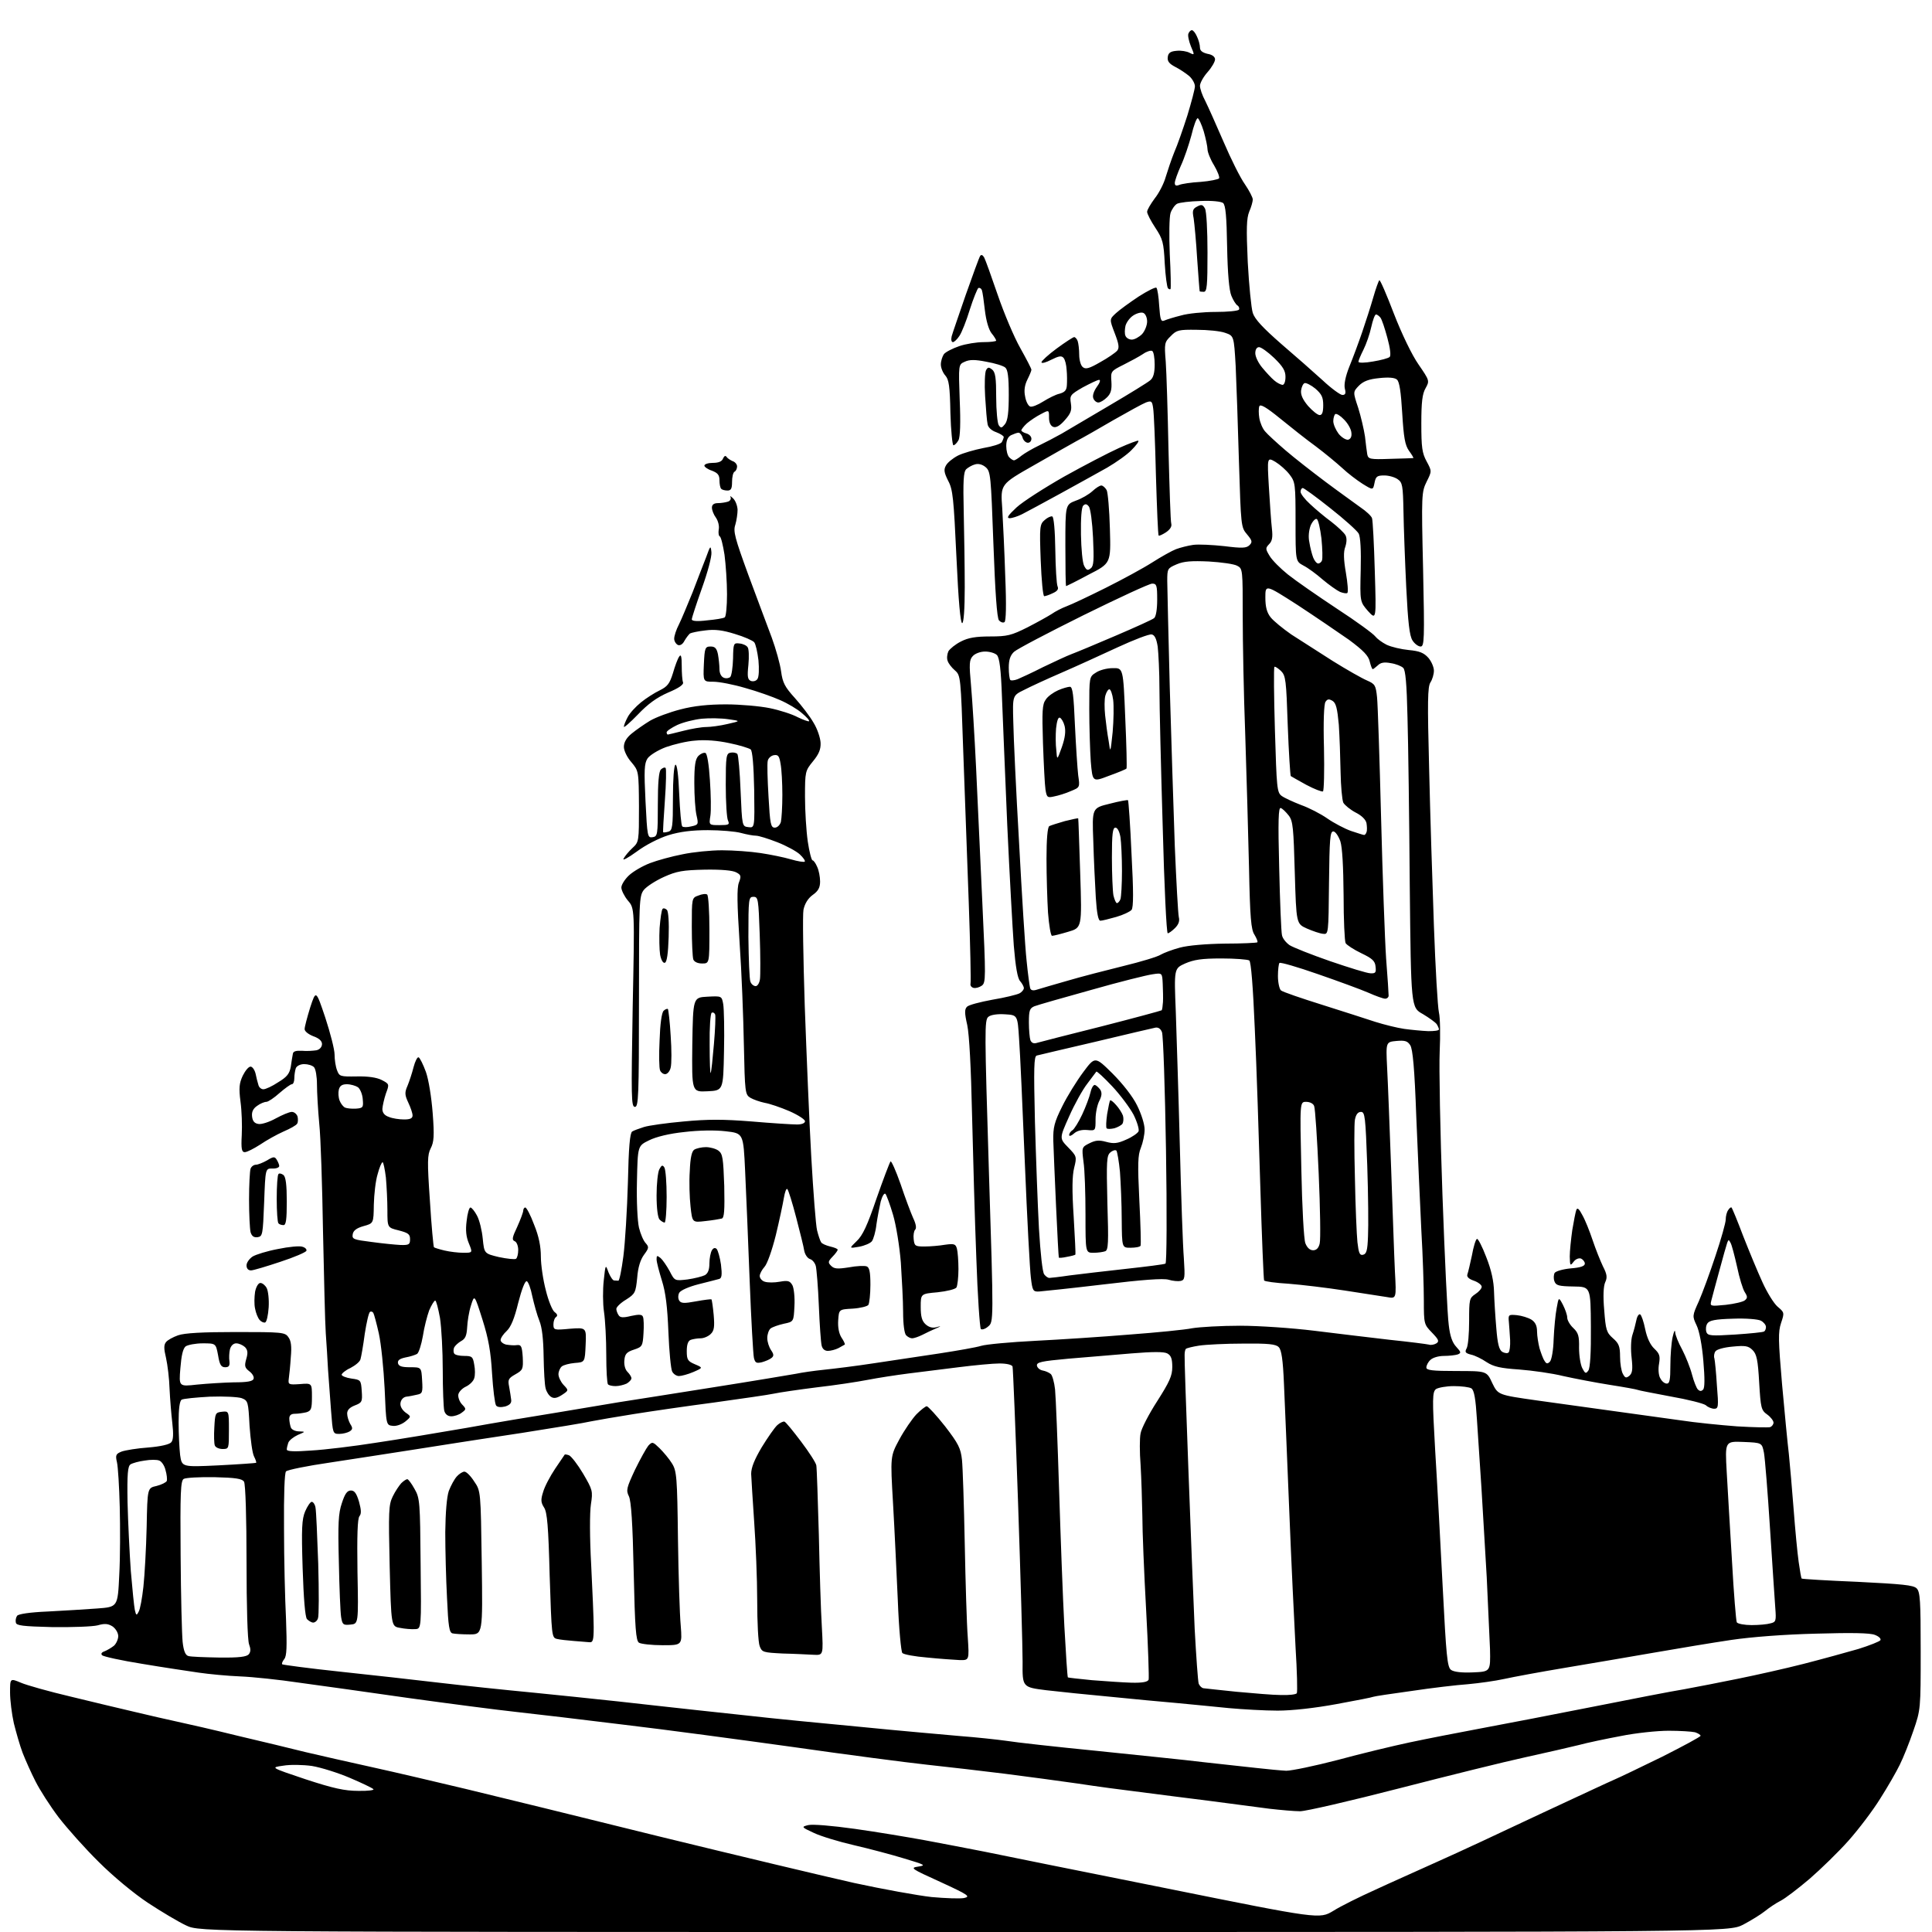 <?xml version="1.0" encoding="UTF-8" standalone="no"?>
<svg 
  version="1.1" 
  xmlns="http://www.w3.org/2000/svg" 
  xmlns:xlink="http://www.w3.org/1999/xlink" 
  xmlns:svg="http://www.w3.org/2000/svg"
  xmlns:rdf="http://www.w3.org/1999/02/22-rdf-syntax-ns#"
  xmlns:cc="http://creativecommons.org/ns#"
  xmlns:dc="http://purl.org/dc/elements/1.1/"
  viewBox="0 0 768 768"
  width="768"
  height="768"
>
<style>svg {background-color: white; }</style>"
<path stroke="none" fill="black" fill-rule="evenodd" d="M383.3,768.0C79.5,768.0 79.5,768.0 74.0,765.4C71.0,764.0 64.1,759.9 58.8,756.4C53.2,752.7 44.9,745.8 39.3,740.2C33.9,734.9 26.7,726.8 23.3,722.4C19.9,717.9 15.8,711.5 14.1,708.1C12.4,704.8 10.1,699.6 9.0,696.8C7.9,693.9 6.4,688.6 5.5,685.0C4.7,681.4 4.0,675.9 4.0,672.8C4.0,667.1 4.0,667.1 8.3,668.9C10.6,669.9 19.5,672.4 28.0,674.4C36.5,676.5 48.0,679.2 53.5,680.5C59.0,681.8 66.7,683.6 70.5,684.4C74.3,685.2 85.2,687.7 94.5,690.0C103.8,692.2 116.0,695.1 121.5,696.5C127.0,697.8 138.9,700.5 148.0,702.5C157.1,704.5 173.7,708.4 185.0,711.1C196.3,713.8 230.9,722.3 262.0,730.0C293.1,737.6 327.9,745.9 339.5,748.5C351.0,751.0 364.9,753.5 370.3,754.1C375.8,754.6 381.6,754.8 383.2,754.5C385.9,753.9 385.1,753.3 373.8,748.1C362.1,742.8 361.7,742.5 365.0,742.0C368.2,741.5 367.8,741.3 359.5,738.8C354.6,737.3 345.6,734.9 339.5,733.5C333.4,732.1 326.2,729.9 323.5,728.6C318.5,726.3 318.5,726.2 321.3,725.5C323.0,725.1 330.5,725.7 339.8,727.0C348.4,728.2 360.9,730.3 367.5,731.5C374.1,732.7 384.7,734.8 391.0,736.0C397.3,737.3 429.9,743.9 463.5,750.6C524.5,762.9 524.5,762.9 530.0,759.6C533.0,757.7 540.5,754.0 546.5,751.3C552.5,748.5 563.8,743.5 571.5,740.0C579.2,736.6 597.4,728.1 612.0,721.2C626.6,714.4 640.1,708.1 642.0,707.3C643.9,706.5 652.4,702.4 660.8,698.3C669.1,694.1 676.0,690.4 676.0,690.0C676.0,689.6 675.0,689.0 673.8,688.6C672.5,688.3 667.8,688.0 663.3,688.0C658.8,688.0 650.2,688.9 644.3,690.1C638.4,691.2 630.8,692.8 627.5,693.7C624.2,694.5 614.8,696.7 606.5,698.5C598.2,700.3 575.6,705.9 556.2,710.9C536.8,715.9 519.1,720.0 516.8,720.0C514.5,720.0 509.0,719.5 504.6,719.0C500.1,718.4 489.5,717.0 481.0,715.9C472.5,714.8 460.1,713.3 453.5,712.4C446.9,711.6 435.6,710.1 428.5,709.0C421.4,708.0 408.3,706.2 399.5,705.1C390.7,704.0 376.8,702.4 368.5,701.5C360.2,700.6 336.4,697.5 315.5,694.5C294.6,691.6 264.2,687.5 248.0,685.6C231.8,683.6 212.4,681.3 205.0,680.5C197.6,679.7 178.4,677.2 162.5,675.0C146.6,672.7 127.0,670.0 119.0,668.9C111.0,667.7 100.5,666.6 95.5,666.4C90.5,666.2 83.1,665.5 79.0,664.9C74.9,664.3 64.8,662.8 56.5,661.4C48.3,660.1 41.1,658.5 40.6,658.0C40.0,657.4 40.4,656.8 41.6,656.4C42.6,656.0 44.3,655.0 45.3,654.2C46.2,653.4 47.0,651.6 47.0,650.4C47.0,649.1 46.0,647.4 44.7,646.5C42.9,645.4 41.6,645.3 38.8,646.1C36.8,646.6 28.7,646.9 20.8,646.8C9.0,646.5 6.5,646.2 6.3,645.0C6.1,644.2 6.3,643.0 6.8,642.3C7.3,641.6 11.8,640.9 19.0,640.6C25.3,640.3 34.2,639.7 38.6,639.4C46.8,638.8 46.8,638.8 47.4,626.2C47.8,619.2 47.8,607.0 47.6,599.0C47.4,591.0 46.9,583.0 46.5,581.3C45.8,578.4 46.1,577.9 48.4,577.0C49.8,576.5 54.6,575.7 59.0,575.4C63.8,575.0 67.4,574.2 68.1,573.3C68.9,572.4 69.0,570.0 68.5,565.7C68.1,562.3 67.6,556.2 67.4,552.1C67.3,548.1 66.6,542.5 66.0,539.8C65.1,536.1 65.1,534.6 66.0,533.5C66.6,532.7 68.8,531.5 70.8,530.8C73.4,529.9 80.5,529.5 93.8,529.5C112.0,529.5 113.3,529.6 114.6,531.5C115.7,532.9 116.0,535.2 115.6,539.5C115.4,542.8 115.0,546.6 114.8,548.0C114.5,550.4 114.7,550.5 119.2,550.2C124.0,549.8 124.0,549.8 124.0,555.3C124.0,560.1 123.7,560.8 121.8,561.4C120.5,561.7 118.5,562.0 117.2,562.0C115.7,562.0 115.0,562.6 115.0,563.9C115.0,565.0 115.3,566.5 115.6,567.4C115.9,568.3 117.4,569.0 118.9,569.0C121.5,569.1 121.5,569.1 118.4,570.4C116.7,571.2 115.0,572.5 114.6,573.5C114.3,574.4 114.0,575.6 114.0,576.2C114.0,577.0 117.1,577.1 123.8,576.6C129.1,576.3 140.7,574.9 149.5,573.5C158.3,572.2 174.5,569.5 185.5,567.6C196.5,565.6 212.7,562.9 221.5,561.5C230.3,560.0 241.3,558.2 246.0,557.4C250.7,556.7 267.5,554.0 283.4,551.5C299.3,549.0 314.1,546.5 316.4,546.1C318.7,545.6 323.6,544.9 327.5,544.5C331.4,544.1 340.4,543.0 347.5,541.9C354.6,540.8 366.4,539.1 373.5,538.0C380.6,536.9 388.1,535.6 390.0,535.0C391.9,534.4 401.6,533.5 411.5,533.0C421.4,532.5 438.3,531.4 449.1,530.5C459.8,529.7 471.0,528.6 473.9,528.0C476.9,527.5 485.4,527.0 492.9,527.0C500.4,527.0 513.6,527.9 522.5,529.0C531.3,530.1 544.8,531.7 552.5,532.6C560.2,533.4 567.2,534.3 568.0,534.5C568.8,534.8 570.2,534.5 571.0,534.0C572.2,533.2 571.9,532.5 569.2,529.7C566.1,526.5 566.0,526.3 566.0,517.0C566.0,511.8 565.6,499.2 565.0,489.0C564.5,478.8 563.6,458.6 563.0,444.1C562.3,424.6 561.6,417.1 560.6,415.5C559.5,413.8 558.5,413.5 555.1,413.8C550.9,414.2 550.9,414.2 551.4,424.4C551.7,429.9 552.4,448.0 553.0,464.5C553.6,481.0 554.2,499.4 554.5,505.4C555.1,516.3 555.1,516.3 551.3,515.6C549.2,515.3 541.6,514.1 534.5,513.0C527.4,511.9 517.3,510.7 512.2,510.3C507.1,510.0 502.7,509.4 502.5,509.0C502.3,508.6 501.6,491.9 501.0,471.9C500.4,451.9 499.5,423.6 498.8,409.0C498.1,392.2 497.3,382.2 496.6,381.8C496.0,381.4 491.0,381.0 485.5,381.0C477.6,381.0 474.6,381.5 471.1,383.0C466.7,385.0 466.7,385.0 467.4,402.3C467.7,411.7 468.5,435.7 469.0,455.5C469.5,475.3 470.2,495.4 470.6,500.2C471.1,508.1 471.0,508.8 469.3,509.2C468.3,509.4 466.1,509.2 464.5,508.7C462.4,508.1 454.2,508.7 438.5,510.6C425.9,512.1 414.4,513.3 413.0,513.4C410.7,513.5 410.4,513.1 409.8,508.0C409.4,505.0 408.3,484.5 407.4,462.5C406.5,440.5 405.5,418.2 405.1,413.0C404.5,403.5 404.5,403.5 399.5,403.2C396.5,403.0 393.8,403.4 392.9,404.2C391.3,405.4 391.4,409.9 393.1,465.5C395.0,525.5 395.0,525.5 392.8,527.3C391.7,528.3 390.3,528.7 389.9,528.3C389.5,527.9 388.6,515.1 388.1,500.0C387.5,484.9 386.8,459.2 386.4,443.0C386.0,424.4 385.3,411.3 384.5,407.5C383.4,402.7 383.4,401.2 384.4,400.2C385.0,399.5 389.6,398.3 394.5,397.4C399.4,396.6 404.2,395.4 405.2,394.9C406.2,394.4 407.0,393.4 407.0,392.8C407.0,392.2 406.3,390.9 405.5,390.0C404.5,388.9 403.7,384.4 403.0,375.9C402.5,369.1 401.3,347.5 400.4,328.0C399.6,308.5 398.6,285.6 398.3,277.2C397.9,265.9 397.3,261.5 396.3,260.4C395.5,259.6 393.4,259.0 391.6,259.0C389.7,259.0 387.6,259.8 386.7,260.8C385.3,262.3 385.2,263.9 386.0,272.5C386.5,278.0 387.4,292.6 388.0,305.0C388.6,317.4 389.7,341.7 390.5,359.0C391.9,388.7 391.9,390.6 390.3,391.8C389.3,392.5 387.9,392.9 387.0,392.7C386.2,392.5 385.6,391.8 385.8,391.0C386.0,390.2 385.7,375.8 385.1,359.0C384.5,342.2 383.5,315.0 382.9,298.5C381.9,269.1 381.9,268.5 379.6,266.5C378.3,265.4 377.0,263.7 376.7,262.7C376.3,261.7 376.5,260.0 377.0,258.9C377.6,257.9 379.8,256.1 382.0,255.0C384.9,253.5 387.9,253.0 393.6,253.0C400.4,253.0 402.0,252.6 408.4,249.4C412.3,247.4 416.6,245.0 418.0,244.1C419.4,243.1 422.1,241.7 424.0,241.0C425.9,240.3 432.9,237.0 439.5,233.7C446.1,230.4 454.4,225.9 458.0,223.6C461.6,221.3 465.9,218.9 467.5,218.3C469.1,217.7 472.2,216.9 474.3,216.6C476.5,216.3 482.0,216.6 486.7,217.1C493.8,218.0 495.5,217.9 496.7,216.7C497.9,215.5 497.8,214.9 495.7,212.4C493.3,209.6 493.3,209.0 492.5,183.5C492.1,169.2 491.5,152.1 491.2,145.5C490.5,133.5 490.5,133.5 487.0,132.3C485.1,131.6 480.0,131.1 475.7,131.1C468.6,131.0 467.7,131.2 465.4,133.6C462.9,136.0 462.8,136.5 463.4,143.8C463.7,148.0 464.2,163.9 464.5,179.0C464.9,194.1 465.3,207.3 465.6,208.2C465.9,209.3 465.1,210.5 463.5,211.6C462.1,212.5 460.8,213.1 460.6,212.9C460.3,212.7 459.9,201.9 459.5,189.0C459.2,176.1 458.7,164.1 458.4,162.3C458.0,159.4 457.7,159.2 455.5,160.0C454.2,160.5 448.4,163.7 442.6,167.0C436.8,170.4 430.3,174.1 428.0,175.3C425.8,176.5 418.1,180.9 410.9,185.0C397.7,192.5 397.7,192.5 398.4,202.0C398.7,207.2 399.3,219.4 399.6,229.1C400.1,240.8 399.9,246.9 399.3,247.3C398.7,247.7 397.7,247.3 397.1,246.6C396.3,245.6 395.6,235.4 394.9,216.3C393.9,189.0 393.8,187.4 391.8,185.7C390.5,184.6 388.9,184.2 387.6,184.6C386.4,184.9 384.9,185.8 384.1,186.5C383.0,187.6 382.8,191.1 383.1,203.7C383.3,212.4 383.5,225.8 383.5,233.4C383.5,242.2 383.1,247.5 382.5,247.7C381.8,247.9 381.0,239.0 380.2,221.5C379.1,198.1 378.8,194.6 376.9,191.1C375.3,187.9 375.1,186.7 376.0,185.1C376.6,183.9 378.7,182.2 380.8,181.1C382.8,180.1 387.4,178.8 390.9,178.1C394.5,177.5 397.7,176.5 398.2,175.8C398.6,175.1 399.0,174.1 399.0,173.7C399.0,173.3 397.6,172.4 396.0,171.8C394.2,171.2 392.8,169.9 392.6,168.7C392.3,167.5 391.9,162.4 391.6,157.5C391.3,152.6 391.5,147.9 392.0,147.1C392.7,145.9 393.1,145.9 394.4,146.9C395.7,148.0 396.0,150.3 396.0,157.9C396.0,163.2 396.5,168.2 397.0,169.0C397.9,170.3 398.2,170.2 399.5,168.6C400.6,167.2 401.0,163.9 401.0,156.9C401.0,149.8 400.6,146.9 399.6,146.1C398.8,145.4 395.5,144.4 392.1,143.8C387.6,142.9 385.4,142.9 383.5,143.8C381.0,144.9 381.0,144.9 381.5,159.0C381.9,168.0 381.7,173.8 381.0,175.0C380.4,176.1 379.5,177.0 379.0,177.0C378.6,177.0 378.0,171.2 377.8,164.1C377.6,153.5 377.2,150.9 375.8,149.3C374.8,148.2 374.0,146.2 374.0,144.9C374.0,143.5 374.6,141.7 375.2,140.8C375.9,139.9 378.7,138.5 381.3,137.6C383.9,136.7 388.3,136.0 391.0,136.0C393.8,136.0 396.0,135.7 396.0,135.4C396.0,135.1 395.2,133.7 394.1,132.4C393.0,130.9 392.0,127.5 391.5,123.3C391.1,119.7 390.6,116.1 390.3,115.3C390.0,114.6 389.4,114.3 388.9,114.5C388.5,114.8 386.9,118.7 385.5,123.1C384.2,127.4 382.3,132.2 381.4,133.5C380.5,134.9 379.3,136.0 378.8,136.0C378.2,136.0 378.0,135.0 378.3,133.7C378.6,132.5 381.2,125.1 383.9,117.2C386.7,109.3 389.2,102.4 389.6,101.8C390.0,101.1 390.6,101.3 391.2,102.3C391.7,103.2 394.1,109.9 396.6,117.2C399.1,124.5 403.1,134.0 405.6,138.4C408.0,142.7 410.0,146.5 410.0,147.0C410.0,147.4 409.3,149.1 408.4,150.9C407.3,153.1 407.0,155.3 407.5,157.6C407.8,159.5 408.7,161.3 409.5,161.6C410.2,161.9 412.5,161.0 414.7,159.6C416.8,158.3 419.7,156.8 421.2,156.5C423.3,155.9 424.0,155.1 424.1,153.1C424.2,151.7 424.2,148.9 424.0,147.0C423.9,145.1 423.4,143.0 422.8,142.3C422.0,141.3 420.9,141.5 417.9,143.0C415.8,144.1 414.0,144.6 414.0,144.0C414.0,143.5 416.7,141.0 420.1,138.5C423.5,136.0 426.6,134.0 427.0,134.0C427.4,134.0 428.1,134.7 428.4,135.6C428.7,136.5 429.0,138.9 429.0,141.0C429.0,143.0 429.6,145.3 430.4,145.9C431.5,146.9 433.0,146.5 437.3,144.0C440.4,142.3 443.4,140.2 444.1,139.4C445.0,138.3 444.8,136.8 443.1,132.4C441.0,126.9 441.0,126.9 443.6,124.5C445.0,123.2 449.0,120.3 452.6,117.9C456.2,115.6 459.4,114.0 459.7,114.4C460.1,114.8 460.6,118.0 460.8,121.6C461.2,127.2 461.5,128.0 462.9,127.4C463.8,127.0 466.7,126.1 469.5,125.4C472.2,124.6 478.4,124.0 483.2,124.0C488.0,124.0 492.1,123.6 492.5,123.1C492.8,122.6 492.5,121.8 491.9,121.4C491.3,121.1 490.2,119.3 489.5,117.6C488.6,115.5 488.0,108.7 487.8,98.1C487.6,86.0 487.2,81.6 486.2,80.7C485.4,80.1 481.8,79.7 477.3,79.9C473.1,80.0 468.9,80.5 467.9,81.0C467.0,81.5 465.8,83.2 465.3,84.7C464.8,86.3 464.7,93.6 465.0,101.0C465.4,108.4 465.5,114.7 465.3,114.9C465.1,115.1 464.7,115.0 464.3,114.6C463.9,114.2 463.3,109.8 463.0,104.7C462.6,96.4 462.2,95.0 459.3,90.6C457.5,87.9 456.0,85.0 456.0,84.2C456.0,83.4 457.4,81.1 459.0,78.9C460.7,76.8 462.7,72.9 463.4,70.3C464.2,67.7 465.7,63.2 466.8,60.5C468.0,57.8 470.3,51.2 472.0,45.9C473.6,40.6 475.0,35.4 475.0,34.3C475.0,33.2 474.0,31.4 472.8,30.3C471.5,29.2 469.0,27.5 467.2,26.6C464.7,25.3 464.0,24.3 464.2,22.7C464.4,21.0 465.3,20.4 467.7,20.2C469.5,20.0 471.8,20.4 472.9,21.0C474.9,22.0 474.9,21.9 473.4,18.4C472.6,16.4 472.1,14.1 472.4,13.4C472.7,12.6 473.3,12.0 473.8,12.0C474.3,12.0 475.2,13.1 475.8,14.5C476.5,15.9 477.0,17.9 477.0,18.9C477.0,20.2 478.0,20.9 480.0,21.4C481.9,21.7 483.0,22.6 483.0,23.6C483.0,24.5 481.7,26.8 480.0,28.7C478.4,30.5 477.0,33.0 477.0,34.1C477.0,35.2 477.9,37.9 479.1,40.1C480.2,42.3 483.5,49.7 486.4,56.4C489.3,63.2 493.1,70.8 494.9,73.3C496.6,75.8 498.0,78.5 498.0,79.3C498.0,80.1 497.4,82.3 496.6,84.1C495.5,86.8 495.4,90.8 496.0,104.2C496.5,113.4 497.4,122.5 498.0,124.4C498.8,126.9 502.1,130.4 509.3,136.7C514.9,141.5 522.3,148.0 525.8,151.2C529.2,154.4 532.8,157.0 533.6,157.0C534.8,157.0 535.1,156.4 534.6,154.5C534.2,152.9 534.8,149.7 536.4,145.7C537.8,142.3 540.1,136.1 541.5,132.0C542.9,127.9 544.9,121.7 545.9,118.2C546.9,114.7 548.0,111.7 548.3,111.4C548.6,111.1 551.2,117.1 554.1,124.7C557.2,132.7 561.3,141.2 563.9,144.9C568.3,151.3 568.3,151.4 566.7,154.3C565.4,156.5 565.0,159.8 565.0,168.3C565.0,177.8 565.3,180.1 567.1,183.4C569.2,187.3 569.2,187.3 567.1,191.5C565.1,195.6 565.0,196.6 565.7,226.3C566.3,254.3 566.2,257.0 564.7,257.0C563.8,257.0 562.3,255.9 561.5,254.6C560.3,252.8 559.7,247.5 559.0,233.4C558.5,223.0 558.0,209.4 557.9,203.2C557.7,193.0 557.5,191.8 555.6,190.5C554.5,189.7 552.1,189.0 550.3,189.0C547.4,189.0 546.9,189.4 546.4,191.9C545.8,194.9 545.8,194.9 541.6,192.3C539.4,190.9 535.7,188.1 533.5,186.0C531.3,184.0 526.6,180.1 523.0,177.4C519.4,174.8 513.1,169.8 508.8,166.3C503.4,161.9 501.0,160.5 500.6,161.5C500.3,162.3 500.3,164.4 500.6,166.2C500.9,168.0 501.9,170.4 502.9,171.5C503.8,172.6 507.5,176.0 511.0,179.0C514.6,182.1 521.8,187.7 527.0,191.6C532.2,195.5 538.4,199.9 540.7,201.6C543.1,203.2 545.2,205.2 545.4,206.0C545.7,206.8 546.2,216.3 546.5,227.0C547.1,246.5 547.1,246.5 543.8,242.9C540.6,239.2 540.6,239.2 540.9,226.7C541.1,218.8 540.8,213.4 540.1,212.1C539.4,210.9 534.4,206.4 528.8,202.0C523.3,197.6 518.3,194.0 517.9,194.0C517.4,194.0 517.0,194.7 517.0,195.5C517.0,196.3 518.7,198.5 520.8,200.4C522.8,202.3 526.6,205.5 529.2,207.4C531.8,209.4 534.3,211.8 534.8,212.7C535.4,213.7 535.4,215.4 534.8,217.3C534.0,219.3 534.1,222.4 535.0,227.6C535.7,231.7 536.0,235.3 535.6,235.7C535.3,236.0 534.0,235.8 532.7,235.3C531.4,234.7 528.3,232.5 525.8,230.4C523.3,228.2 519.9,225.7 518.1,224.8C515.0,223.1 515.0,223.1 515.0,207.4C515.0,192.4 514.9,191.6 512.6,188.6C511.3,186.9 508.8,184.7 507.0,183.6C503.7,181.7 503.7,181.7 504.4,193.6C504.8,200.2 505.3,207.6 505.6,210.1C506.0,213.6 505.7,215.1 504.5,216.3C503.0,217.9 503.0,218.2 504.7,221.0C505.7,222.7 509.0,226.0 512.0,228.4C515.0,230.8 523.8,236.9 531.5,242.0C539.2,247.0 546.0,252.0 546.7,253.0C547.4,253.9 549.4,255.4 551.2,256.3C553.1,257.2 557.0,258.1 560.0,258.4C564.3,258.8 566.0,259.5 567.8,261.5C569.0,262.9 570.0,265.2 570.0,266.6C570.0,268.0 569.4,270.1 568.6,271.3C567.5,273.1 567.4,278.8 568.1,305.5C568.5,323.1 569.4,351.2 570.0,368.0C570.6,384.8 571.5,400.3 572.0,402.5C572.5,404.6 572.6,411.6 572.3,418.0C572.0,424.3 572.5,450.0 573.4,475.0C574.3,500.0 575.4,523.3 575.9,526.7C576.4,531.1 577.3,533.7 578.9,535.4C580.8,537.5 580.9,537.8 579.5,538.4C578.6,538.7 576.1,539.0 574.0,539.0C571.8,539.0 569.5,539.7 568.6,540.6C567.7,541.4 567.0,542.8 567.0,543.6C567.0,544.7 569.3,545.0 579.0,545.0C591.0,545.0 591.0,545.0 593.2,549.8C595.5,554.5 595.5,554.5 611.0,556.7C619.5,557.9 633.5,559.8 642.0,561.0C650.5,562.2 662.2,563.8 668.0,564.6C673.8,565.5 683.9,566.5 690.5,567.0C697.1,567.4 703.0,567.5 703.7,567.3C704.4,567.0 705.0,566.2 705.0,565.5C705.0,564.8 703.9,563.3 702.5,562.3C700.1,560.6 699.9,559.7 699.3,549.6C698.8,540.6 698.3,538.3 696.7,536.7C695.0,535.0 693.8,534.8 688.7,535.3C685.3,535.6 682.4,536.4 681.9,537.2C681.4,537.9 681.2,539.2 681.5,540.0C681.7,540.8 682.2,545.7 682.5,550.8C683.2,559.2 683.1,560.0 681.4,560.0C680.5,560.0 678.9,559.4 678.1,558.6C677.2,557.9 670.9,556.3 664.0,555.1C657.2,553.8 651.3,552.7 651.0,552.5C650.6,552.3 645.7,551.4 639.9,550.5C634.2,549.6 625.9,548.0 621.4,547.0C617.0,545.9 609.1,544.8 603.9,544.4C596.5,543.9 593.8,543.3 591.0,541.5C589.1,540.2 586.3,538.8 584.8,538.5C582.5,537.9 582.2,537.5 583.0,536.0C583.6,535.0 584.0,530.1 584.0,525.1C584.0,516.5 584.1,516.0 586.5,514.4C587.9,513.5 589.0,512.2 589.0,511.5C589.0,510.8 587.6,509.7 585.9,509.1C583.8,508.4 583.0,507.5 583.3,506.6C583.6,505.8 584.4,502.4 585.1,499.1C585.7,495.7 586.6,492.7 587.1,492.5C587.5,492.2 589.2,495.5 590.8,499.7C592.9,505.0 593.8,509.4 593.9,513.5C594.0,516.8 594.4,523.3 594.8,527.9C595.3,534.2 595.9,536.6 597.2,537.4C598.1,537.9 599.3,538.1 599.7,537.6C600.1,537.2 600.4,535.0 600.3,532.7C600.2,530.4 599.9,527.1 599.8,525.5C599.5,522.6 599.7,522.5 603.0,522.8C604.9,523.0 607.5,523.8 608.8,524.6C610.3,525.6 611.0,527.0 611.0,529.3C611.0,531.0 611.5,534.1 612.0,536.0C612.6,537.9 613.4,540.2 614.0,541.0C614.7,542.2 615.2,542.2 616.1,541.3C616.8,540.6 617.5,536.6 617.6,532.3C617.8,528.0 618.3,522.5 618.8,520.0C619.6,515.5 619.6,515.5 621.3,518.7C622.2,520.5 623.0,522.7 623.0,523.8C623.0,524.8 624.1,526.7 625.4,527.9C627.4,529.8 627.8,531.1 627.7,535.8C627.7,539.0 628.3,542.6 629.0,543.9C630.1,546.0 630.4,546.2 631.4,544.8C632.1,543.8 632.5,537.7 632.4,527.4C632.3,511.5 632.3,511.5 625.5,511.4C619.6,511.3 618.5,511.0 617.9,509.3C617.5,508.2 617.6,506.7 618.0,506.0C618.5,505.3 621.3,504.5 624.4,504.2C628.3,503.9 630.0,503.3 630.0,502.3C630.0,501.6 629.3,500.7 628.5,500.3C627.6,500.0 626.3,500.5 625.5,501.6C624.2,503.3 624.1,503.2 624.0,499.5C624.0,497.3 624.5,492.6 625.0,489.0C625.6,485.4 626.3,481.8 626.6,481.0C627.0,479.9 627.7,480.5 629.0,483.0C630.1,484.9 631.9,489.4 633.1,493.0C634.3,496.6 636.2,501.3 637.2,503.4C638.8,506.5 639.0,507.8 638.1,509.7C637.4,511.2 637.2,515.2 637.7,520.8C638.3,528.7 638.6,529.7 641.2,532.0C643.5,534.0 644.0,535.2 644.0,539.3C644.0,542.0 644.5,545.0 645.1,546.1C646.0,547.8 646.4,547.9 647.7,546.9C648.9,545.8 649.1,544.4 648.6,539.8C648.2,536.5 648.3,532.5 648.9,530.7C649.5,528.9 650.2,526.2 650.5,524.7C650.8,523.2 651.5,522.2 652.0,522.5C652.5,522.8 653.4,525.4 654.0,528.4C654.7,531.8 656.0,534.6 657.6,536.1C659.7,538.1 660.0,539.0 659.5,542.1C659.1,544.2 659.3,546.8 660.0,547.9C660.6,549.1 661.7,550.0 662.6,550.0C663.7,550.0 664.0,548.5 664.0,542.8C664.0,538.8 664.4,533.7 664.9,531.5C665.4,529.3 665.8,528.4 665.9,529.5C665.9,530.6 667.2,533.8 668.7,536.5C670.1,539.2 671.9,543.7 672.6,546.4C673.3,549.1 674.4,551.8 674.9,552.3C675.7,553.1 676.3,553.1 677.0,552.4C677.7,551.7 677.7,547.9 677.1,540.9C676.6,534.8 675.5,529.0 674.4,526.8C672.7,523.2 672.7,523.0 675.3,517.3C676.7,514.1 679.7,506.0 681.9,499.3C684.2,492.5 686.0,486.0 686.0,484.8C686.0,483.5 686.4,481.8 687.0,481.0C687.5,480.2 688.1,479.8 688.3,480.0C688.6,480.3 690.7,485.4 693.0,491.5C695.4,497.6 698.8,505.8 700.6,509.7C702.4,513.7 705.1,518.1 706.6,519.4C709.3,521.7 709.4,521.8 708.0,525.9C706.8,529.5 706.9,532.8 708.4,550.3C709.4,561.4 710.6,573.9 711.1,578.0C711.5,582.1 712.4,592.0 713.0,600.0C713.6,608.0 714.5,617.4 715.0,620.9C715.5,624.4 716.0,627.4 716.2,627.5C716.4,627.7 726.3,628.3 738.4,628.8C756.2,629.7 760.6,630.1 761.9,631.4C763.3,632.8 763.5,636.3 763.5,656.3C763.5,679.3 763.5,679.6 760.6,688.0C759.0,692.7 756.6,698.7 755.2,701.5C753.9,704.2 750.4,710.3 747.4,715.0C744.5,719.7 738.8,727.2 734.8,731.7C730.8,736.2 723.8,743.0 719.3,746.9C714.7,750.8 709.6,754.7 707.8,755.6C706.0,756.5 703.2,758.4 701.6,759.7C700.0,761.0 696.1,763.4 692.9,765.1C687.1,768.0 687.1,768.0 383.3,768.0zM142.4,711.9C146.3,712.0 149.0,711.6 148.4,711.2C147.9,710.7 143.7,708.7 139.0,706.7C134.3,704.7 127.6,702.6 124.0,702.0C120.4,701.5 115.3,701.4 112.5,701.9C107.5,702.6 107.5,702.6 121.5,707.3C132.5,710.9 137.0,711.9 142.4,711.9zM511.3,703.9C513.4,703.9 522.6,702.0 531.8,699.6C541.0,697.1 553.9,694.0 560.5,692.6C567.1,691.2 579.9,688.7 589.0,687.0C598.1,685.3 617.9,681.5 633.0,678.5C648.1,675.5 664.5,672.3 669.5,671.5C674.5,670.6 684.1,668.7 691.0,667.3C697.9,665.9 709.6,663.3 717.0,661.4C724.4,659.5 734.2,656.8 738.7,655.5C743.2,654.1 747.2,652.5 747.5,652.0C747.8,651.4 746.9,650.5 745.3,649.9C743.4,649.1 735.9,649.0 722.0,649.4C709.5,649.7 696.3,650.7 688.2,651.9C680.8,653.0 666.9,655.3 657.2,657.0C647.4,658.7 631.6,661.4 622.0,663.0C612.4,664.6 601.6,666.6 598.0,667.4C594.4,668.2 587.9,669.1 583.5,669.5C579.1,669.8 569.0,671.0 561.0,672.2C553.0,673.3 546.3,674.3 545.9,674.5C545.6,674.7 539.0,676.0 531.3,677.4C522.6,679.0 513.6,680.0 507.9,680.0C502.7,680.0 494.0,679.5 488.5,679.0C483.0,678.4 473.8,677.6 468.0,677.0C462.2,676.5 450.3,675.4 441.5,674.5C432.7,673.7 421.2,672.5 416.0,671.9C406.4,670.7 406.4,670.7 406.5,660.6C406.5,655.1 405.7,626.6 404.7,597.5C403.7,568.4 402.7,543.9 402.5,543.2C402.2,542.5 400.2,542.0 397.3,542.0C394.7,542.0 387.3,542.7 381.0,543.5C374.7,544.3 365.7,545.4 361.0,546.0C356.3,546.6 349.1,547.7 345.0,548.5C340.9,549.3 331.7,550.7 324.6,551.5C317.5,552.4 309.9,553.5 307.6,554.0C305.3,554.5 294.7,556.0 284.0,557.5C273.3,558.9 258.9,561.0 252.0,562.1C245.1,563.2 237.5,564.5 235.0,565.0C232.5,565.6 220.2,567.6 207.5,569.6C194.8,571.5 183.4,573.3 182.0,573.5C180.6,573.7 172.3,575.0 163.5,576.4C154.7,577.8 140.1,580.0 131.1,581.4C122.1,582.7 114.3,584.3 113.7,584.9C113.1,585.5 112.8,594.0 112.9,607.7C112.9,619.7 113.3,635.9 113.7,643.7C114.1,654.6 114.0,658.3 113.0,659.5C112.3,660.4 111.9,661.3 112.2,661.6C112.5,661.8 122.8,663.2 135.1,664.5C147.4,665.8 165.2,667.8 174.5,668.9C183.8,670.0 200.9,671.8 212.5,672.9C224.1,674.1 235.4,675.2 237.7,675.5C240.0,675.7 249.9,676.8 259.7,677.9C269.5,679.0 286.1,680.8 296.5,681.9C306.9,683.1 327.6,685.1 342.5,686.5C357.4,688.0 374.9,689.5 381.5,690.1C388.1,690.6 396.4,691.5 400.0,692.0C403.6,692.6 419.8,694.4 436.0,696.0C452.2,697.7 471.4,699.6 478.5,700.5C485.6,701.3 495.1,702.3 499.5,702.8C503.9,703.3 509.2,703.8 511.3,703.9zM509.2,673.8C512.3,673.9 515.1,673.6 515.5,673.1C515.8,672.6 515.6,664.3 515.0,654.8C514.5,645.3 513.3,620.9 512.5,600.5C511.7,580.1 510.7,557.5 510.4,550.2C510.0,540.5 509.4,536.5 508.3,535.5C507.2,534.3 504.0,534.0 494.2,534.1C487.2,534.1 479.4,534.5 476.7,534.9C474.1,535.3 471.7,535.9 471.4,536.2C471.1,536.5 470.9,537.6 470.9,538.6C470.8,539.7 471.5,560.1 472.4,584.0C473.3,607.9 474.4,636.5 474.9,647.5C475.5,658.5 476.2,668.3 476.5,669.3C476.9,670.2 477.7,671.0 478.4,671.1C479.0,671.2 484.9,671.8 491.5,672.5C498.1,673.1 506.1,673.8 509.2,673.8zM449.8,668.9C454.2,669.0 456.2,668.6 456.6,667.7C456.8,667.0 456.4,654.5 455.6,639.9C454.8,625.4 454.1,608.5 454.1,602.5C454.0,596.5 453.7,587.4 453.4,582.3C453.0,577.3 453.0,571.6 453.4,569.8C453.7,567.9 456.7,562.1 460.0,557.0C464.9,549.3 466.0,546.9 466.0,543.4C466.0,540.1 465.5,538.8 464.0,538.0C462.7,537.3 458.3,537.3 449.8,538.0C443.0,538.6 431.7,539.5 424.7,540.1C413.8,541.1 412.0,541.5 412.2,542.9C412.4,543.8 413.4,544.6 414.5,544.8C415.6,545.0 417.0,545.6 417.7,546.2C418.3,546.7 419.1,549.5 419.4,552.3C419.7,555.2 420.4,573.0 421.0,592.0C421.6,611.0 422.5,635.5 423.1,646.5C423.7,657.5 424.3,666.6 424.5,666.8C424.6,666.9 428.9,667.4 434.1,667.9C439.3,668.3 446.3,668.8 449.8,668.9zM585.5,664.8C592.5,664.5 592.5,664.5 592.3,655.5C592.1,650.5 591.5,637.7 591.0,627.0C590.4,616.3 589.4,600.3 588.9,591.5C588.3,582.7 587.5,570.4 587.1,564.2C586.6,556.1 586.0,552.6 584.9,551.9C584.1,551.4 581.0,551.0 577.9,551.0C574.9,551.0 571.7,551.6 570.8,552.2C569.4,553.4 569.3,555.7 570.5,576.5C571.3,589.1 572.6,613.7 573.5,631.0C574.9,658.2 575.3,662.7 576.8,663.8C577.9,664.6 580.9,665.0 585.5,664.8zM381.4,659.9C379.3,659.8 373.5,659.4 368.6,658.9C363.7,658.5 359.3,657.7 358.7,657.1C358.2,656.6 357.3,647.2 356.9,636.3C356.4,625.4 355.6,608.0 355.0,597.7C353.9,578.9 353.9,578.9 357.5,572.2C359.5,568.5 362.6,564.0 364.3,562.2C366.0,560.5 367.9,559.0 368.4,559.0C369.0,559.1 372.3,562.7 375.7,567.0C381.0,573.9 381.9,575.7 382.4,580.3C382.7,583.1 383.2,598.1 383.5,613.5C383.8,628.9 384.3,645.7 384.7,650.8C385.3,660.0 385.3,660.0 381.4,659.9zM87.1,658.9C95.1,659.0 98.0,658.6 98.9,657.6C99.7,656.6 99.7,655.5 99.0,653.6C98.4,651.9 98.0,638.8 98.0,620.7C98.0,603.5 97.6,589.9 97.0,589.0C96.3,587.8 93.6,587.4 85.3,587.2C79.4,587.1 73.8,587.4 73.0,587.9C71.8,588.7 71.6,593.4 71.8,618.2C71.9,634.3 72.3,649.8 72.6,652.7C73.0,656.3 73.7,658.0 74.9,658.3C75.8,658.6 81.3,658.8 87.1,658.9zM323.4,657.8C321.3,657.7 315.8,657.4 311.2,657.3C303.4,656.9 302.9,656.8 302.0,654.4C301.4,653.0 301.0,644.8 301.0,636.2C301.0,627.6 300.4,613.5 299.8,605.0C299.2,596.5 298.7,587.9 298.6,585.9C298.6,583.4 299.9,580.2 302.8,575.3C305.2,571.4 307.9,567.5 309.0,566.5C310.0,565.6 311.3,565.0 311.8,565.1C312.4,565.3 315.3,568.9 318.4,573.0C321.5,577.1 324.3,581.4 324.5,582.5C324.7,583.6 325.1,596.0 325.5,610.0C325.8,624.0 326.3,640.6 326.7,646.8C327.3,658.0 327.3,658.0 323.4,657.8zM263.4,654.0C259.0,654.0 254.8,653.5 254.0,653.0C252.8,652.2 252.4,647.5 251.9,624.8C251.5,605.5 250.9,596.7 250.0,594.8C248.8,592.4 249.1,591.4 252.4,584.3C254.5,580.0 256.9,575.7 257.7,574.7C259.3,573.0 259.5,573.1 262.2,575.7C263.8,577.3 266.0,579.9 267.1,581.7C269.0,584.7 269.2,587.1 269.5,611.7C269.7,626.4 270.2,642.0 270.6,646.2C271.2,654.0 271.2,654.0 263.4,654.0zM234.2,652.8C233.3,652.7 230.5,652.5 228.0,652.3C225.5,652.1 222.6,651.8 221.4,651.5C219.3,651.0 219.3,650.4 218.5,626.3C218.0,606.6 217.5,601.2 216.3,599.3C215.0,597.3 214.9,596.2 215.9,593.1C216.5,590.9 218.7,586.8 220.7,583.8C222.7,580.9 224.4,578.4 224.5,578.2C224.6,578.1 225.4,578.2 226.2,578.5C227.1,578.9 229.6,582.1 231.8,585.8C235.6,592.3 235.7,592.7 234.9,598.0C234.4,601.2 234.4,611.2 235.0,622.0C235.5,632.2 236.0,643.3 236.0,646.8C236.0,652.1 235.7,653.0 234.2,652.8zM186.7,649.7C183.8,649.7 180.8,649.5 179.9,649.3C178.6,649.0 178.2,646.6 177.7,635.3C177.3,627.8 177.0,616.0 177.0,609.1C177.1,601.1 177.6,595.1 178.4,592.7C179.2,590.6 180.6,588.0 181.6,586.9C182.5,585.9 183.9,585.0 184.6,585.0C185.4,585.0 187.1,586.7 188.5,588.9C191.1,592.7 191.1,592.7 191.5,621.2C191.9,649.7 191.9,649.7 186.7,649.7zM165.0,647.6C163.6,647.7 160.9,647.5 159.0,647.1C155.5,646.5 155.5,646.5 154.9,622.5C154.4,600.7 154.5,598.2 156.1,594.9C157.1,592.8 158.7,590.5 159.5,589.6C160.4,588.7 161.5,588.0 161.9,588.0C162.3,588.0 163.6,589.7 164.8,591.9C166.9,595.5 167.0,597.2 167.2,621.6C167.5,647.5 167.5,647.5 165.0,647.6zM139.3,645.8C136.4,646.1 136.1,645.8 135.6,642.8C135.3,641.0 134.9,631.2 134.7,621.0C134.3,605.6 134.5,601.6 135.9,597.5C137.1,593.8 138.0,592.5 139.5,592.5C140.9,592.5 141.7,593.6 142.7,596.9C143.6,600.2 143.7,601.7 142.9,602.7C142.1,603.6 141.9,610.5 142.1,624.8C142.5,645.5 142.5,645.5 139.3,645.8zM696.3,646.0C699.2,646.0 702.5,645.7 703.8,645.3C706.0,644.8 706.1,644.3 705.7,639.1C705.5,636.0 704.5,621.8 703.6,607.5C702.7,593.2 701.6,579.7 701.2,577.5C700.4,573.5 700.4,573.5 693.1,573.2C685.7,572.9 685.7,572.9 686.4,585.2C686.8,592.0 687.7,607.9 688.5,620.7C689.2,633.4 690.1,644.3 690.4,644.9C690.8,645.5 693.5,646.0 696.3,646.0zM124.5,645.0C123.8,645.0 122.7,644.3 122.0,643.6C121.3,642.6 120.7,635.7 120.3,623.3C119.8,607.5 120.0,603.9 121.3,600.8C122.2,598.7 123.4,597.0 123.9,597.0C124.5,597.0 125.2,598.0 125.4,599.2C125.7,600.5 126.1,610.5 126.5,621.6C126.8,632.7 126.8,642.4 126.4,643.3C126.1,644.3 125.2,645.0 124.5,645.0zM55.1,640.7C55.7,639.8 56.5,635.3 57.0,630.8C57.5,626.2 58.1,615.5 58.3,607.0C58.6,591.5 58.6,591.5 62.2,590.7C64.2,590.2 66.0,589.3 66.3,588.7C66.5,588.0 66.3,586.1 65.8,584.4C65.4,582.6 64.2,580.9 63.3,580.6C62.4,580.2 59.8,580.2 57.5,580.6C55.2,580.9 52.7,581.6 51.9,582.1C50.8,582.8 50.5,585.8 50.7,597.2C50.9,605.1 51.5,617.4 52.0,624.5C52.6,631.6 53.3,638.6 53.6,640.0C54.1,642.2 54.3,642.3 55.1,640.7zM86.9,582.5C94.9,582.1 101.6,581.6 101.8,581.5C102.0,581.3 101.6,580.2 101.0,579.0C100.3,577.7 99.6,572.3 99.2,566.8C98.7,557.2 98.6,556.8 96.1,555.8C94.7,555.3 89.0,555.0 83.4,555.2C77.9,555.5 72.8,556.0 72.2,556.4C71.4,556.9 71.0,560.1 71.0,565.4C71.0,570.0 71.3,575.8 71.6,578.4C72.3,583.2 72.3,583.2 86.9,582.5zM88.5,576.0C87.1,576.0 85.7,575.4 85.4,574.6C85.1,573.9 85.0,570.6 85.2,567.4C85.5,561.8 85.6,561.5 88.2,561.2C91.0,560.9 91.0,560.9 91.0,568.4C91.0,575.9 91.0,576.0 88.5,576.0zM134.9,570.0C132.3,570.0 132.3,569.9 131.6,560.8C131.2,555.7 130.7,548.4 130.4,544.5C130.2,540.6 129.8,534.1 129.5,530.0C129.2,525.9 128.8,507.6 128.4,489.5C128.1,471.4 127.5,452.1 126.9,446.6C126.4,441.2 126.0,434.2 126.0,431.1C126.0,428.0 125.5,424.9 124.8,424.2C124.1,423.5 122.4,423.0 120.9,423.0C119.4,423.0 118.0,423.7 117.6,424.6C117.3,425.5 117.0,427.3 117.0,428.6C117.0,429.9 116.6,431.0 116.0,431.0C115.5,431.0 113.3,432.6 111.1,434.5C109.0,436.4 106.6,438.0 105.9,438.0C105.1,438.0 103.4,438.7 102.2,439.6C100.6,440.7 100.0,442.0 100.2,443.8C100.4,445.7 101.2,446.6 102.8,446.8C104.0,447.0 107.1,446.0 109.6,444.6C112.2,443.2 115.0,442.0 116.0,442.0C117.0,442.0 118.0,442.9 118.3,443.9C118.5,444.9 118.5,446.2 118.1,446.7C117.8,447.3 115.3,448.7 112.7,449.8C110.0,451.0 105.9,453.3 103.4,455.0C100.9,456.6 98.2,458.0 97.3,458.0C96.1,458.0 95.8,456.8 96.1,451.2C96.3,447.5 96.1,441.5 95.6,437.9C94.9,432.5 95.1,430.6 96.5,427.6C97.5,425.6 98.8,424.0 99.6,424.0C100.3,424.0 101.2,425.2 101.6,426.8C101.9,428.3 102.4,430.3 102.7,431.2C102.9,432.2 103.8,433.0 104.7,433.0C105.6,433.0 108.2,431.8 110.6,430.2C114.1,428.1 115.1,426.8 115.6,424.0C115.9,422.1 116.2,419.8 116.4,419.0C116.5,417.9 117.6,417.6 120.0,417.7C121.9,417.9 124.5,417.7 125.8,417.5C127.1,417.2 128.0,416.2 128.0,415.0C128.0,413.8 126.8,412.7 124.5,411.9C122.5,411.1 121.0,409.9 121.1,409.0C121.1,408.2 122.1,404.4 123.3,400.5C125.6,393.5 125.6,393.5 129.3,404.5C131.3,410.6 133.0,417.2 133.0,419.2C133.0,421.2 133.4,424.0 134.0,425.5C134.9,427.9 135.3,428.0 141.8,427.9C146.3,427.8 149.7,428.3 151.7,429.3C154.8,430.9 154.8,431.0 153.4,434.7C152.7,436.8 152.1,439.5 152.0,440.8C152.0,442.3 152.8,443.4 154.6,444.0C156.0,444.6 158.7,445.0 160.6,445.0C163.0,445.0 164.0,444.6 164.0,443.4C164.0,442.5 163.2,440.2 162.3,438.3C160.9,435.3 160.8,434.3 162.0,431.6C162.7,429.9 163.8,426.6 164.4,424.2C165.0,421.9 165.9,420.1 166.4,420.3C166.9,420.5 168.2,423.1 169.3,426.1C170.4,429.2 171.5,436.1 172.0,442.5C172.7,451.6 172.5,454.0 171.2,456.5C169.9,459.1 169.8,461.6 170.9,477.4C171.5,487.3 172.3,495.6 172.5,495.8C172.7,496.0 174.6,496.6 176.7,497.1C178.8,497.6 182.2,498.0 184.2,498.0C187.9,498.0 187.9,498.0 186.4,494.3C185.3,491.7 185.0,489.1 185.5,485.3C185.8,482.4 186.5,480.0 187.0,480.0C187.5,480.0 188.7,481.5 189.6,483.2C190.6,485.0 191.6,489.2 191.9,492.4C192.5,498.3 192.5,498.3 198.3,499.7C201.6,500.4 204.6,500.7 205.1,500.4C205.6,500.1 206.0,498.5 206.0,496.9C206.0,495.3 205.4,493.7 204.6,493.4C203.4,492.9 203.6,491.9 205.6,487.7C206.9,484.8 208.0,481.9 208.0,481.2C208.0,480.6 208.4,480.0 208.8,480.0C209.3,480.0 210.9,483.0 212.3,486.8C214.2,491.4 215.0,495.5 215.0,499.5C215.0,502.8 215.9,508.9 217.0,513.0C218.0,517.1 219.6,521.0 220.5,521.6C221.6,522.4 221.7,523.0 221.1,523.5C220.5,523.8 220.0,525.2 220.0,526.4C220.0,528.7 220.2,528.8 226.5,528.2C233.1,527.7 233.1,527.7 232.8,534.6C232.5,541.5 232.5,541.5 228.5,541.8C226.3,542.0 224.0,542.6 223.3,543.2C222.6,543.8 222.0,545.2 222.0,546.3C222.0,547.4 222.9,549.3 224.0,550.5C226.1,552.7 226.1,552.7 223.4,554.5C221.4,555.8 220.2,556.0 219.1,555.3C218.2,554.8 217.2,553.2 216.9,551.9C216.5,550.6 216.2,544.9 216.1,539.3C216.0,532.4 215.5,527.7 214.4,525.0C213.5,522.8 212.3,518.4 211.6,515.3C211.0,512.2 210.0,509.5 209.4,509.3C208.7,509.1 207.4,512.5 206.0,517.9C204.5,524.1 203.1,527.5 201.4,529.1C200.1,530.3 199.0,531.9 199.0,532.7C199.0,533.4 200.0,534.2 201.2,534.5C202.5,534.7 204.4,534.9 205.5,534.7C207.2,534.5 207.5,535.2 207.8,539.5C208.0,544.2 207.9,544.6 204.9,546.3C202.1,547.9 201.8,548.4 202.4,551.3C202.7,553.0 203.1,555.4 203.2,556.4C203.4,557.7 202.7,558.5 200.8,559.1C199.1,559.5 197.7,559.4 197.2,558.7C196.7,558.0 196.0,552.3 195.6,546.0C195.1,537.3 194.2,532.2 191.8,524.6C188.6,514.5 188.6,514.5 187.2,519.0C186.4,521.5 185.8,525.4 185.7,527.7C185.5,530.9 185.0,532.2 183.3,533.1C182.1,533.8 180.9,534.9 180.5,535.7C180.2,536.5 180.2,537.6 180.6,538.1C180.9,538.6 182.6,539.0 184.5,539.0C187.6,539.0 188.0,539.3 188.5,542.4C188.9,544.3 188.9,546.8 188.5,547.9C188.2,549.0 186.7,550.5 185.2,551.2C183.7,551.9 182.4,553.3 182.2,554.3C182.0,555.3 182.6,557.1 183.6,558.2C185.4,560.1 185.4,560.2 183.5,561.6C182.5,562.4 180.6,563.0 179.4,563.0C178.0,563.0 177.0,562.2 176.6,560.8C176.3,559.5 176.0,552.3 176.0,544.7C176.0,537.1 175.5,527.8 174.9,523.9C174.2,520.1 173.4,517.0 173.0,517.0C172.6,517.0 171.5,518.8 170.6,520.9C169.8,523.1 168.6,527.7 168.1,531.1C167.5,534.5 166.5,537.7 165.8,538.2C165.1,538.6 163.0,539.3 161.2,539.6C158.9,540.1 158.0,540.7 158.2,541.9C158.5,543.1 159.7,543.5 163.0,543.5C167.5,543.5 167.5,543.5 167.8,548.7C168.1,553.5 167.9,554.0 165.8,554.4C164.5,554.7 162.6,555.1 161.5,555.2C160.3,555.4 159.4,556.4 159.2,557.7C159.0,559.0 159.8,560.4 161.2,561.5C163.5,563.1 163.5,563.1 161.1,565.1C159.7,566.2 157.6,567.0 156.1,566.8C153.5,566.5 153.5,566.5 152.9,552.0C152.5,544.0 151.5,534.2 150.6,530.1C149.7,526.1 148.7,522.4 148.4,521.9C148.1,521.4 147.5,521.2 147.1,521.5C146.6,521.7 145.7,525.7 145.0,530.2C144.4,534.8 143.6,539.3 143.3,540.3C143.1,541.3 141.2,542.8 139.3,543.8C137.3,544.7 135.8,546.0 135.8,546.5C135.9,547.0 137.6,547.7 139.7,548.0C143.4,548.5 143.5,548.6 143.8,553.0C144.1,557.2 143.9,557.6 141.0,558.7C139.0,559.5 138.0,560.5 138.0,561.9C138.0,563.1 138.6,564.9 139.2,566.0C140.3,567.7 140.2,568.2 139.0,569.0C138.2,569.5 136.3,570.0 134.9,570.0zM78.3,550.4C82.3,550.0 88.8,549.6 92.9,549.5C98.3,549.5 100.5,549.1 100.8,548.1C101.1,547.3 100.3,546.0 99.1,545.1C97.3,543.7 97.1,543.0 97.9,540.2C98.6,537.8 98.5,536.7 97.4,535.5C96.5,534.7 95.0,534.0 93.9,534.0C92.8,534.0 91.8,534.9 91.4,536.4C91.1,537.7 91.0,539.8 91.2,541.1C91.4,542.9 91.0,543.5 89.5,543.5C87.9,543.5 87.3,542.5 86.7,538.8C85.8,534.0 85.8,534.0 80.6,534.0C77.7,534.0 74.7,534.6 73.8,535.2C72.7,536.1 72.1,538.9 71.7,543.9C71.1,551.2 71.1,551.2 78.3,550.4zM244.7,551.0C243.4,551.0 242.0,550.7 241.7,550.3C241.3,550.0 241.0,544.7 241.0,538.6C241.0,532.5 240.6,524.8 240.1,521.5C239.6,518.2 239.6,512.6 240.0,509.0C240.7,502.5 240.7,502.5 241.9,505.8C242.6,507.5 243.6,509.0 244.1,509.0C244.6,509.0 245.3,509.1 245.8,509.1C246.2,509.2 247.1,504.8 247.8,499.4C248.5,494.0 249.3,480.7 249.6,470.1C249.9,456.1 250.4,450.4 251.3,449.8C251.9,449.4 254.1,448.6 256.0,448.0C257.9,447.4 265.0,446.4 271.8,445.8C281.3,444.9 287.5,444.9 298.8,445.8C306.9,446.5 315.0,447.0 316.8,447.0C318.7,447.0 320.0,446.5 320.0,445.7C320.0,445.0 317.2,443.2 313.8,441.7C310.3,440.2 305.9,438.7 304.0,438.4C302.1,438.0 299.5,437.1 298.3,436.4C296.2,435.1 296.1,434.4 295.7,415.3C295.5,404.4 294.8,386.1 294.0,374.7C293.0,359.2 292.9,353.1 293.7,350.9C294.7,348.3 294.6,347.8 292.7,346.8C291.3,346.0 286.8,345.6 280.2,345.7C271.4,345.9 269.0,346.3 263.9,348.6C260.6,350.1 257.0,352.4 255.9,353.8C254.1,356.2 254.0,358.2 254.0,398.1C254.0,435.9 253.8,440.0 252.4,440.0C250.9,440.0 250.9,436.4 251.5,400.6C252.3,361.1 252.3,361.1 249.6,358.0C248.2,356.3 247.0,353.9 247.0,352.8C247.0,351.7 248.4,349.5 250.0,348.0C251.7,346.4 255.5,344.2 258.4,343.1C261.3,342.0 267.1,340.4 271.3,339.6C275.5,338.7 282.6,338.0 287.0,338.0C291.5,338.0 298.4,338.5 302.3,339.1C306.3,339.7 311.7,340.8 314.4,341.6C317.1,342.4 319.6,342.8 319.9,342.5C320.2,342.2 319.3,340.9 317.9,339.6C316.6,338.4 312.6,336.2 309.0,334.8C305.4,333.4 301.6,332.2 300.5,332.2C299.4,332.2 296.7,331.7 294.5,331.1C292.3,330.5 286.4,330.0 281.4,330.0C275.0,330.0 270.3,330.6 265.7,332.0C261.9,333.2 256.6,335.9 253.0,338.6C249.7,341.0 247.3,342.3 247.9,341.3C248.4,340.3 250.0,338.4 251.4,337.1C254.0,334.7 254.0,334.5 254.0,320.6C253.9,306.5 253.9,306.5 251.0,303.0C249.3,301.1 248.0,298.4 248.0,296.9C248.0,295.1 249.0,293.3 251.1,291.6C252.8,290.2 256.1,287.9 258.4,286.5C260.8,285.1 266.2,283.1 270.5,282.0C275.8,280.6 281.6,280.0 288.6,280.0C294.2,280.0 302.1,280.7 306.0,281.5C309.9,282.3 314.9,283.9 317.1,285.1C319.4,286.2 321.4,286.9 321.6,286.7C321.9,286.4 320.6,285.0 318.8,283.5C317.0,281.9 313.1,279.6 310.1,278.3C307.2,277.0 301.0,274.8 296.3,273.5C291.6,272.1 285.9,271.0 283.6,271.0C279.5,271.0 279.5,271.0 279.8,264.0C280.1,257.5 280.3,257.0 282.5,257.0C284.2,257.0 284.9,257.7 285.4,260.1C285.7,261.8 286.0,264.5 286.0,266.0C286.0,267.7 286.7,269.0 287.7,269.4C288.6,269.8 289.8,269.6 290.3,269.1C290.8,268.6 291.3,265.3 291.4,261.8C291.5,255.7 291.6,255.5 294.0,255.8C295.3,255.9 296.8,256.6 297.2,257.3C297.7,257.9 297.8,261.1 297.5,264.3C297.0,269.1 297.2,270.1 298.5,270.7C299.5,271.0 300.6,270.7 301.1,269.9C301.7,269.1 301.8,265.8 301.5,262.5C301.1,259.2 300.4,256.0 299.8,255.3C299.2,254.6 295.8,253.1 292.1,252.0C287.3,250.5 284.2,250.1 280.4,250.6C277.6,250.9 274.9,251.5 274.3,251.8C273.8,252.2 272.8,253.5 272.1,254.7C271.4,256.1 270.4,256.7 269.5,256.4C268.7,256.0 268.0,254.9 268.0,253.9C268.0,252.8 268.8,250.3 269.9,248.2C270.9,246.2 273.3,240.4 275.3,235.5C277.2,230.6 279.6,224.2 280.7,221.5C282.4,216.8 282.5,216.7 282.8,219.5C283.0,221.2 281.3,227.5 279.0,233.9C276.8,240.1 275.0,245.6 275.0,246.2C275.0,246.9 277.1,247.1 281.1,246.6C284.4,246.3 287.6,245.8 288.1,245.4C288.6,245.1 289.0,241.0 289.0,236.2C289.0,231.4 288.5,224.3 288.0,220.5C287.4,216.7 286.6,213.4 286.1,213.2C285.7,213.1 285.5,211.9 285.7,210.5C286.0,209.2 285.5,207.1 284.6,205.8C283.7,204.6 283.0,202.8 283.0,201.8C283.0,200.6 283.8,200.0 285.4,200.0C286.7,200.0 288.5,199.7 289.4,199.4C290.3,199.1 290.7,198.3 290.4,197.6C290.0,197.0 290.5,197.2 291.4,198.1C292.3,198.9 293.1,200.9 293.2,202.6C293.2,204.2 292.8,206.9 292.3,208.6C291.4,211.2 292.1,213.8 297.5,228.6C301.0,237.9 305.1,249.1 306.8,253.5C308.4,257.9 310.1,263.9 310.5,266.9C311.1,271.4 312.0,273.1 316.0,277.5C318.6,280.4 322.0,284.8 323.4,287.3C324.9,289.7 326.1,293.3 326.2,295.3C326.3,297.9 325.5,299.8 323.2,302.6C320.1,306.4 320.0,306.7 320.0,316.7C320.0,322.3 320.5,330.3 321.1,334.5C321.7,338.6 322.6,342.0 323.0,342.0C323.4,342.0 324.2,343.1 324.8,344.5C325.5,345.9 326.0,348.6 326.0,350.4C326.0,352.8 325.3,354.2 323.0,355.8C321.1,357.2 319.9,359.3 319.4,361.6C319.0,363.6 319.3,380.8 319.9,399.8C320.6,418.9 321.7,446.0 322.5,460.0C323.3,474.0 324.3,487.1 324.8,489.1C325.3,491.1 326.0,493.2 326.4,493.8C326.7,494.4 328.4,495.1 330.0,495.5C331.7,495.9 333.0,496.4 333.0,496.8C333.0,497.1 332.1,498.4 330.9,499.6C329.1,501.5 329.1,501.9 330.4,503.2C331.6,504.4 332.9,504.5 337.4,503.8C340.5,503.2 343.7,503.1 344.5,503.4C345.6,503.8 346.0,505.6 346.0,510.7C346.0,514.4 345.6,518.0 345.2,518.7C344.8,519.3 342.0,520.0 339.0,520.2C333.5,520.5 333.5,520.5 333.2,524.8C333.0,527.6 333.5,530.1 334.5,531.7C335.4,533.0 336.0,534.3 335.8,534.5C335.6,534.6 334.5,535.2 333.3,535.9C332.1,536.5 330.2,537.0 329.1,537.0C327.8,537.0 326.9,536.2 326.6,534.8C326.3,533.5 325.8,526.4 325.5,519.0C325.2,511.6 324.6,504.5 324.3,503.3C324.0,502.1 323.0,500.8 322.0,500.5C321.0,500.2 320.0,498.7 319.7,497.2C319.5,495.7 318.0,489.8 316.5,484.0C315.0,478.2 313.4,473.1 313.0,472.7C312.6,472.2 312.0,473.8 311.6,476.2C311.2,478.6 309.8,485.2 308.4,491.0C306.9,497.0 305.0,502.4 303.9,503.6C302.9,504.7 302.0,506.4 302.0,507.2C302.0,508.1 302.9,509.2 304.0,509.5C305.2,509.9 307.8,509.9 310.0,509.5C313.3,508.9 314.0,509.2 315.0,510.9C315.6,512.1 316.0,515.8 315.8,519.2C315.5,525.4 315.5,525.4 311.6,526.2C309.4,526.7 307.1,527.5 306.3,528.1C305.6,528.7 305.0,530.4 305.0,531.9C305.0,533.4 305.7,535.5 306.5,536.7C307.6,538.3 307.7,539.0 306.7,539.8C306.0,540.4 304.3,541.1 302.9,541.5C300.7,542.0 300.2,541.8 299.7,539.8C299.4,538.5 298.6,524.7 298.0,509.0C297.4,493.3 296.6,473.8 296.2,465.5C295.5,450.5 295.5,450.5 288.5,449.7C284.3,449.2 277.7,449.3 272.0,450.0C266.1,450.6 260.8,451.9 258.0,453.3C253.5,455.5 253.5,455.5 253.2,469.5C253.0,477.5 253.4,485.4 254.0,488.0C254.6,490.5 255.8,493.3 256.7,494.2C258.0,495.7 258.0,496.1 256.0,498.8C254.6,500.7 253.6,503.8 253.3,507.9C252.7,513.8 252.5,514.3 248.9,516.6C246.7,517.9 245.0,519.6 245.0,520.3C245.0,520.9 245.4,522.1 245.9,522.8C246.5,523.8 247.7,523.9 250.9,523.1C254.1,522.4 255.3,522.5 255.6,523.5C255.9,524.2 256.0,527.1 255.8,530.0C255.5,535.1 255.3,535.4 252.0,536.5C249.2,537.4 248.4,538.2 248.2,540.7C248.0,542.5 248.5,544.4 249.4,545.3C250.3,546.2 251.0,547.3 251.0,547.9C251.0,548.5 250.1,549.4 249.1,550.0C248.0,550.5 246.1,551.0 244.7,551.0zM269.9,547.0C268.9,547.0 267.7,546.2 267.2,545.2C266.7,544.3 266.0,537.2 265.7,529.5C265.3,519.4 264.6,513.7 263.1,509.0C262.0,505.4 261.0,501.7 261.0,500.6C261.0,499.0 261.2,499.0 262.6,500.1C263.4,500.8 265.0,503.1 266.2,505.3C268.2,509.2 268.2,509.2 273.3,508.6C276.1,508.2 279.2,507.4 280.2,506.9C281.4,506.2 282.0,504.8 282.0,502.2C282.0,500.2 282.5,497.8 283.0,497.0C283.6,496.0 284.3,495.9 284.9,496.5C285.4,497.1 286.2,499.9 286.6,502.7C287.1,506.8 286.9,508.1 285.9,508.4C285.1,508.6 281.4,509.6 277.7,510.5C273.8,511.5 270.6,512.9 270.0,513.9C269.5,514.9 269.5,516.2 270.0,517.0C270.7,518.1 271.9,518.2 276.7,517.3C279.9,516.7 282.7,516.4 282.8,516.5C283.0,516.7 283.4,519.5 283.7,522.7C284.1,527.4 283.9,529.0 282.5,530.3C281.6,531.2 279.8,532.0 278.5,532.0C277.2,532.0 275.5,532.3 274.6,532.6C273.5,533.0 273.0,534.5 273.0,537.1C273.0,540.5 273.4,541.1 276.2,542.3C279.5,543.7 279.5,543.7 275.6,545.4C273.5,546.3 270.9,547.0 269.9,547.0zM362.6,532.0C361.9,532.0 360.9,531.5 360.2,530.8C359.5,530.1 359.0,526.4 359.0,521.5C359.0,517.1 358.5,508.3 358.1,501.9C357.6,495.5 356.2,486.9 355.0,482.9C353.8,478.8 352.4,475.1 352.0,474.6C351.5,474.1 350.7,475.5 350.1,477.6C349.6,479.8 348.8,483.9 348.4,486.7C348.1,489.6 347.2,492.6 346.6,493.4C346.0,494.2 343.7,495.2 341.5,495.6C337.5,496.3 337.5,496.3 340.5,493.4C342.9,491.2 344.8,487.1 348.4,476.5C351.1,468.8 353.6,462.2 354.0,461.7C354.3,461.3 356.1,465.3 358.0,470.7C359.8,476.1 362.1,482.2 363.0,484.2C364.1,486.5 364.4,488.2 363.8,488.8C363.3,489.3 363.0,491.0 363.2,492.6C363.5,495.3 363.8,495.5 367.5,495.5C369.7,495.5 373.4,495.2 375.7,494.8C379.3,494.3 379.9,494.5 380.4,496.4C380.7,497.5 381.0,501.2 381.0,504.5C381.0,507.8 380.6,511.1 380.2,511.8C379.7,512.5 376.4,513.3 372.7,513.7C366.0,514.3 366.0,514.3 366.0,519.5C366.0,523.4 366.5,525.1 367.9,526.4C369.2,527.6 370.7,528.0 372.2,527.6C374.3,527.0 374.3,527.1 372.0,528.1C370.6,528.7 368.2,529.8 366.7,530.6C365.1,531.4 363.3,532.0 362.6,532.0zM689.8,530.5C695.7,530.1 700.8,529.6 701.2,529.3C701.7,529.1 702.0,528.2 702.0,527.5C702.0,526.7 701.1,525.6 700.0,525.0C698.9,524.4 694.0,524.0 688.9,524.2C681.7,524.4 679.5,524.9 678.7,526.1C678.1,527.0 678.0,528.5 678.3,529.5C678.9,531.0 680.1,531.1 689.8,530.5zM105.4,525.7C104.8,525.9 103.8,525.4 103.2,524.7C102.5,523.9 101.7,521.9 101.4,520.2C101.0,518.5 101.1,515.5 101.4,513.5C101.8,511.5 102.7,510.0 103.5,510.0C104.3,510.0 105.4,510.9 106.0,512.0C106.6,513.1 107.0,516.6 106.8,519.7C106.6,522.8 106.0,525.5 105.4,525.7zM686.0,518.7C689.5,518.3 692.9,517.5 693.6,516.9C694.7,516.0 694.7,515.4 693.6,513.7C692.8,512.5 691.4,507.9 690.5,503.5C689.5,499.1 688.4,494.8 687.9,494.0C687.2,492.7 687.1,492.7 686.6,494.0C686.3,494.8 684.9,499.8 683.5,505.0C682.1,510.2 680.6,515.6 680.3,516.9C679.7,519.3 679.7,519.3 686.0,518.7zM417.1,508.0C417.5,508.0 421.2,507.6 425.2,507.0C429.2,506.5 439.2,505.3 447.5,504.4C455.7,503.5 462.9,502.6 463.3,502.3C463.8,502.0 463.9,481.7 463.5,457.1C463.1,432.6 462.4,411.5 461.9,410.3C461.4,409.0 460.5,408.3 459.3,408.5C458.3,408.7 447.6,411.2 435.5,414.1C423.4,416.9 412.9,419.4 412.1,419.6C411.0,420.0 410.9,424.4 411.4,445.8C411.8,459.9 412.5,479.1 413.0,488.4C413.6,498.3 414.4,505.8 415.1,506.6C415.7,507.4 416.6,508.0 417.1,508.0zM99.8,505.0C98.7,505.0 98.0,504.3 98.0,503.0C98.0,501.9 99.1,500.4 100.4,499.5C101.7,498.7 106.2,497.3 110.5,496.5C114.8,495.6 119.2,495.2 120.2,495.6C121.3,495.9 122.0,496.6 121.8,497.2C121.6,497.8 116.9,499.8 111.4,501.6C106.0,503.4 100.7,505.0 99.8,505.0zM424.2,499.6C422.4,500.0 421.0,500.1 420.9,499.9C420.8,499.7 420.3,490.5 419.8,479.5C419.3,468.5 418.8,456.7 418.7,453.4C418.6,448.2 419.1,446.1 422.2,439.9C424.2,435.8 428.0,429.7 430.6,426.2C435.3,419.9 435.3,419.9 442.2,426.7C446.3,430.8 450.3,435.9 452.0,439.4C453.7,442.8 455.0,446.9 455.0,449.0C455.0,451.1 454.3,454.3 453.5,456.3C452.3,459.2 452.2,462.7 452.9,477.1C453.4,486.7 453.6,494.8 453.4,495.2C453.1,495.7 451.3,496.0 449.4,496.0C446.0,496.0 446.0,496.0 445.9,484.8C445.9,478.6 445.5,470.0 445.2,465.8C444.8,461.6 444.1,457.8 443.8,457.4C443.4,457.0 442.3,457.3 441.4,458.1C439.9,459.3 439.8,461.5 440.2,478.2C440.7,494.0 440.6,497.0 439.3,497.4C438.5,497.7 436.4,498.0 434.7,498.0C431.5,498.0 431.5,498.0 431.5,482.8C431.5,474.4 431.2,464.9 430.7,461.8C430.0,456.1 430.0,456.0 433.0,454.5C435.4,453.3 436.8,453.1 439.7,453.9C442.7,454.7 444.2,454.6 447.7,453.0C450.1,452.0 452.3,450.4 452.6,449.7C452.9,448.9 452.0,445.9 450.6,443.1C449.1,440.3 445.3,435.2 442.1,431.8C438.8,428.3 436.0,425.7 435.8,426.0C435.6,426.3 434.0,428.4 432.2,430.8C430.4,433.1 427.1,439.0 425.0,443.8C421.1,452.5 421.1,452.5 424.6,456.1C428.0,459.6 428.1,459.8 427.0,464.2C426.2,467.4 426.1,473.0 426.8,483.6C427.3,491.8 427.6,498.6 427.5,498.7C427.4,498.9 425.9,499.3 424.2,499.6zM541.8,498.8C543.2,498.5 543.6,497.1 543.8,491.5C544.0,487.6 543.9,474.9 543.5,463.2C542.8,443.9 542.6,442.0 541.0,442.0C539.8,442.0 539.0,443.0 538.6,445.1C538.3,446.7 538.3,457.2 538.6,468.3C538.8,479.4 539.3,490.9 539.6,493.8C540.1,498.1 540.5,499.1 541.8,498.8zM522.0,497.0C523.3,497.0 524.2,496.1 524.6,494.3C525.0,492.8 524.8,480.3 524.2,466.5C523.6,452.7 522.8,440.6 522.4,439.7C522.1,438.7 520.7,438.0 519.2,438.0C516.7,438.0 516.7,438.0 517.3,464.8C517.6,479.9 518.3,492.7 518.9,494.2C519.6,496.0 520.7,497.0 522.0,497.0zM159.2,494.9C162.6,495.0 163.0,494.7 163.0,492.6C163.0,490.6 162.3,490.1 158.5,489.1C154.0,488.0 154.0,488.0 154.0,481.1C154.0,477.4 153.7,471.5 153.4,468.1C153.0,464.8 152.4,462.0 152.1,462.0C151.7,462.0 150.8,464.1 150.1,466.8C149.3,469.4 148.7,474.8 148.6,478.9C148.5,486.3 148.5,486.3 144.5,487.4C141.7,488.2 140.4,489.2 140.2,490.7C139.9,492.6 140.6,492.8 147.7,493.7C152.0,494.3 157.2,494.8 159.2,494.9zM102.4,491.8C100.9,492.0 100.1,491.4 99.6,489.8C99.3,488.5 99.0,482.7 99.0,476.8C99.0,471.0 99.3,465.5 99.6,464.6C99.9,463.7 100.9,463.0 101.7,463.0C102.5,463.0 104.5,462.2 106.1,461.3C108.7,459.7 109.2,459.7 110.0,461.0C110.5,461.8 111.0,463.0 111.0,463.5C111.0,464.1 109.8,464.6 108.2,464.5C105.5,464.5 105.5,464.5 105.0,478.0C104.5,490.8 104.4,491.5 102.4,491.8zM112.7,487.0C111.9,487.0 111.0,486.7 110.7,486.3C110.3,486.0 110.0,481.5 110.0,476.5C110.0,471.5 110.3,467.0 110.7,466.7C111.0,466.3 111.9,466.5 112.7,467.1C113.6,467.9 114.0,471.0 114.0,477.6C114.0,484.8 113.7,487.0 112.7,487.0zM264.2,486.0C263.8,486.0 262.9,485.5 262.2,484.8C261.5,484.1 261.0,480.4 261.0,475.2C261.0,470.6 261.5,465.9 262.1,464.8C263.0,463.1 263.4,463.0 264.1,464.1C264.6,464.9 265.0,470.1 265.0,475.8C265.0,481.4 264.6,486.0 264.2,486.0zM280.3,485.4C275.2,486.0 275.2,486.0 274.5,479.6C274.1,476.0 273.9,469.7 274.2,465.5C274.4,460.2 275.0,457.6 276.0,457.0C276.8,456.5 278.9,456.0 280.6,456.0C282.2,456.0 284.5,456.6 285.6,457.4C287.3,458.7 287.5,460.4 287.9,471.4C288.1,481.3 287.9,484.1 286.9,484.4C286.1,484.6 283.2,485.1 280.3,485.4zM426.9,450.6C425.9,451.5 425.0,451.8 425.0,451.2C425.0,450.6 425.6,449.7 426.3,449.3C427.0,448.9 428.8,446.0 430.2,443.0C431.6,440.0 433.1,436.0 433.5,434.2C433.9,432.4 434.7,431.1 435.3,431.3C435.9,431.5 436.8,432.4 437.4,433.2C438.1,434.4 438.0,435.6 437.0,437.6C436.2,439.1 435.5,442.4 435.5,444.9C435.5,449.5 435.5,449.5 432.2,449.2C430.0,449.0 428.1,449.5 426.9,450.6zM443.0,448.5C441.6,448.8 440.2,448.9 439.9,448.5C439.6,448.2 439.7,445.7 440.1,442.9C440.6,440.0 441.1,437.6 441.3,437.4C441.5,437.2 442.6,438.0 443.7,439.3C444.8,440.5 446.0,442.4 446.4,443.5C446.7,444.6 446.6,446.0 446.2,446.7C445.8,447.3 444.3,448.1 443.0,448.5zM141.5,440.7C144.3,440.5 144.5,440.2 144.2,437.0C144.1,435.1 143.2,432.9 142.3,432.2C141.4,431.6 139.4,431.0 137.9,431.0C136.0,431.0 135.1,431.6 134.7,433.1C134.4,434.3 134.5,436.2 135.0,437.5C135.5,438.8 136.5,440.0 137.2,440.3C137.9,440.6 139.8,440.8 141.5,440.7zM281.2,433.8C275.0,434.1 275.0,434.1 275.2,415.3C275.5,396.5 275.5,396.5 281.2,396.2C286.9,395.9 286.9,395.9 287.5,399.2C287.8,401.0 288.0,409.5 287.8,418.0C287.5,433.5 287.5,433.5 281.2,433.8zM264.4,427.0C263.6,427.0 262.7,426.3 262.4,425.5C262.0,424.7 261.9,419.3 262.2,413.5C262.4,407.2 263.0,402.6 263.8,401.8C264.4,401.2 265.2,400.9 265.5,401.1C265.7,401.4 266.3,406.2 266.6,411.7C267.0,417.2 267.0,422.9 266.6,424.4C266.3,425.8 265.3,427.0 264.4,427.0zM282.5,426.5C282.8,425.9 283.3,420.8 283.8,415.0C284.3,409.3 284.5,404.0 284.3,403.3C284.0,402.6 283.4,402.3 282.9,402.6C282.4,402.9 282.0,408.6 282.1,415.3C282.1,422.0 282.3,427.1 282.5,426.5zM412.4,414.5C413.5,414.2 425.0,411.2 437.9,408.0C450.8,404.7 461.5,401.8 461.8,401.6C462.0,401.3 462.2,399.9 462.3,398.3C462.4,396.8 462.3,393.5 462.2,391.1C462.0,386.7 462.0,386.7 458.1,387.3C455.9,387.6 445.0,390.3 433.8,393.5C422.6,396.6 412.5,399.5 411.2,400.0C409.3,400.8 409.0,401.7 409.0,406.4C409.0,409.4 409.3,412.6 409.6,413.5C410.1,414.6 410.9,415.0 412.4,414.5zM567.8,409.9C570.1,409.9 572.0,409.7 572.0,409.2C572.0,408.8 571.6,407.9 571.1,407.1C570.6,406.4 568.1,404.6 565.6,403.1C560.9,400.5 560.9,400.5 560.4,352.0C560.2,325.3 559.8,295.2 559.5,285.1C559.2,271.7 558.7,266.3 557.8,265.5C557.1,264.8 554.9,263.9 552.8,263.6C550.2,263.1 548.8,263.4 547.7,264.5C546.8,265.3 545.9,266.0 545.7,266.0C545.4,266.0 544.9,264.6 544.5,263.0C544.0,260.7 542.0,258.6 536.2,254.3C531.9,251.3 522.8,245.1 515.8,240.5C503.0,232.3 503.0,232.3 503.0,237.5C503.0,241.3 503.6,243.5 505.1,245.4C506.3,246.9 510.0,249.9 513.3,252.2C516.7,254.4 524.1,259.1 529.7,262.7C535.3,266.2 541.5,269.7 543.4,270.5C546.6,271.9 546.9,272.4 547.4,277.2C547.7,280.1 548.4,301.6 549.0,325.0C549.6,348.4 550.5,373.6 551.0,381.0C551.6,388.4 552.0,395.1 552.0,395.8C552.0,396.4 551.4,397.0 550.6,397.0C549.9,397.0 546.8,395.9 543.9,394.6C540.9,393.3 531.9,390.0 523.8,387.2C515.8,384.4 508.9,382.4 508.6,382.8C508.3,383.1 508.0,385.5 508.0,388.0C508.0,390.6 508.6,393.2 509.2,393.7C509.9,394.3 517.2,396.8 525.5,399.4C533.8,402.0 543.3,405.1 546.7,406.2C550.2,407.3 555.4,408.6 558.2,409.0C561.1,409.4 565.4,409.8 567.8,409.9zM412.2,393.4C413.5,393.0 418.9,391.4 424.2,389.9C429.6,388.3 439.7,385.7 446.6,384.0C453.6,382.3 460.2,380.3 461.4,379.5C462.6,378.8 466.0,377.5 469.0,376.7C472.3,375.8 479.5,375.2 486.9,375.1C493.7,375.1 499.5,374.8 499.8,374.6C500.1,374.3 499.5,373.0 498.7,371.6C497.3,369.6 496.9,364.8 496.5,344.8C496.2,331.4 495.5,307.7 495.0,292.0C494.4,276.3 494.0,255.1 494.0,244.8C494.0,226.5 494.0,226.0 491.8,224.9C490.6,224.2 485.5,223.5 480.5,223.2C473.7,222.9 470.6,223.1 467.8,224.3C464.1,225.9 464.0,226.0 464.0,231.0C464.0,233.8 464.5,252.9 465.0,273.3C465.6,293.8 466.5,322.2 467.0,336.4C467.6,350.6 468.3,363.3 468.6,364.6C469.0,366.1 468.5,367.5 467.1,368.9C465.9,370.1 464.6,371.0 464.2,371.0C463.7,371.0 462.8,352.0 462.2,328.8C461.5,305.5 460.9,280.9 460.9,274.0C460.9,267.1 460.5,259.5 460.2,257.0C459.7,253.9 459.0,252.4 457.8,252.2C456.8,252.0 450.8,254.3 444.3,257.3C437.8,260.3 427.8,264.9 422.0,267.4C416.2,269.9 409.5,273.0 407.0,274.3C402.5,276.5 402.5,276.5 402.8,287.0C402.9,292.8 403.9,314.4 405.1,335.0C406.2,355.6 407.5,376.8 408.1,382.0C408.6,387.2 409.3,392.1 409.5,392.8C409.8,393.7 410.7,393.9 412.2,393.4zM300.4,392.0C301.1,392.0 301.9,390.8 302.1,389.2C302.3,387.7 302.3,379.8 302.0,371.5C301.5,357.3 301.4,356.5 299.5,356.5C297.6,356.5 297.5,357.2 297.5,372.5C297.6,381.3 297.9,389.3 298.3,390.2C298.6,391.2 299.6,392.0 300.4,392.0zM544.8,386.9C546.8,387.0 547.1,386.6 546.8,384.2C546.6,382.0 545.5,381.0 541.1,378.9C538.2,377.5 535.4,375.7 534.9,374.9C534.5,374.1 534.1,365.6 534.1,355.9C534.0,344.4 533.6,336.9 532.8,334.4C532.0,332.2 530.8,330.5 530.0,330.5C528.7,330.5 528.5,333.6 528.3,351.0C528.1,371.4 528.1,371.5 525.9,371.2C524.7,371.1 521.8,370.1 519.5,369.1C515.3,367.2 515.3,367.2 514.7,347.0C514.2,329.2 514.0,326.4 512.3,324.2C511.2,322.8 509.8,321.4 509.1,321.2C508.2,320.9 508.0,326.0 508.5,345.1C508.8,358.5 509.3,370.5 509.6,371.7C509.8,373.0 511.2,374.7 512.6,375.7C514.0,376.6 521.3,379.5 528.8,382.1C536.4,384.7 543.5,386.9 544.8,386.9zM264.3,382.7C263.6,383.0 262.8,381.6 262.4,379.5C262.1,377.5 262.0,372.7 262.2,368.9C262.5,365.1 263.0,361.6 263.4,361.3C263.7,360.9 264.5,361.1 265.1,361.7C265.7,362.3 266.0,366.7 265.8,372.5C265.6,379.0 265.1,382.5 264.3,382.7zM279.1,383.0C277.4,383.0 276.0,382.4 275.6,381.4C275.3,380.5 275.0,374.7 275.0,368.4C275.0,357.0 275.0,356.9 277.6,356.0C279.0,355.4 280.6,355.2 281.1,355.6C281.6,355.9 282.0,362.2 282.0,369.6C282.0,383.0 282.0,383.0 279.1,383.0zM418.2,372.0C417.7,372.0 417.0,367.9 416.6,362.8C416.3,357.8 416.0,348.2 416.0,341.4C416.0,333.6 416.4,328.9 417.1,328.4C417.7,328.1 420.5,327.2 423.3,326.4C426.1,325.7 428.5,325.2 428.6,325.3C428.7,325.4 429.0,335.3 429.4,347.2C430.1,368.8 430.1,368.8 424.6,370.4C421.6,371.3 418.8,372.0 418.2,372.0zM437.4,366.0C436.6,366.0 436.0,363.1 435.6,356.8C435.3,351.7 434.8,341.6 434.6,334.3C434.1,321.2 434.1,321.2 441.1,319.5C444.9,318.5 448.3,317.9 448.4,318.1C448.6,318.3 449.3,327.9 449.8,339.5C450.6,354.2 450.6,360.8 449.8,361.7C449.2,362.4 446.5,363.7 443.7,364.5C440.9,365.3 438.1,366.0 437.4,366.0zM444.0,359.0C444.4,359.0 445.1,358.3 445.4,357.4C445.7,356.5 446.0,351.5 446.0,346.2C446.0,340.9 445.7,334.8 445.4,332.8C445.0,330.5 444.2,329.0 443.4,329.0C442.3,329.0 442.0,331.5 442.0,340.9C442.0,347.4 442.3,354.2 442.6,355.9C443.0,357.6 443.6,359.0 444.0,359.0zM259.4,332.8C261.4,332.5 261.5,331.9 261.5,319.8C261.5,311.1 261.9,306.7 262.7,305.9C263.4,305.2 264.3,304.9 264.6,305.3C264.9,305.6 264.8,311.4 264.3,318.2C263.8,325.0 263.5,330.7 263.6,330.8C263.7,331.0 264.7,330.9 265.7,330.6C267.3,330.1 267.5,328.7 267.5,317.3C267.5,309.8 267.9,304.3 268.5,304.0C269.1,303.7 269.7,308.0 270.0,315.7C270.3,322.4 270.8,328.1 271.2,328.5C271.6,328.9 273.2,328.9 274.8,328.5C277.6,327.9 277.7,327.7 276.9,324.2C276.4,322.2 276.0,316.4 276.0,311.3C276.0,304.2 276.4,301.8 277.6,300.5C278.5,299.6 279.7,299.1 280.4,299.3C281.1,299.5 281.8,303.8 282.2,310.1C282.6,315.8 282.7,322.2 282.4,324.2C281.8,328.0 281.8,328.0 286.0,328.0C289.7,328.0 290.1,327.8 289.4,326.2C288.9,325.3 288.5,318.9 288.5,312.0C288.5,300.6 288.7,299.5 290.4,299.2C291.4,299.0 292.6,299.2 293.1,299.7C293.5,300.1 294.1,306.8 294.4,314.5C295.0,328.5 295.0,328.5 297.5,328.8C300.0,329.1 300.0,329.1 299.8,314.0C299.6,304.1 299.1,298.5 298.4,297.9C297.7,297.4 293.9,296.2 289.9,295.4C285.3,294.4 280.2,294.0 276.4,294.4C273.1,294.6 267.8,295.9 264.7,297.0C261.5,298.2 258.3,300.2 257.4,301.5C256.1,303.5 256.0,306.2 256.6,318.5C257.3,332.6 257.4,333.1 259.4,332.8zM542.2,331.9C542.5,332.0 543.0,331.5 543.2,330.8C543.5,330.1 543.4,328.5 543.2,327.2C542.9,325.8 541.3,324.2 538.9,323.0C536.8,321.9 534.6,320.1 534.0,319.1C533.5,318.0 533.0,312.5 532.9,306.8C532.8,301.1 532.5,292.7 532.2,288.1C531.6,281.6 531.1,279.5 529.7,278.6C528.3,277.8 527.7,277.8 526.9,279.0C526.3,279.9 526.0,286.7 526.3,297.3C526.5,306.5 526.3,314.3 525.9,314.6C525.4,314.8 522.5,313.7 519.3,312.0C516.2,310.3 513.4,308.7 513.1,308.5C512.9,308.2 512.3,299.2 511.9,288.4C511.3,270.3 511.1,268.6 509.2,266.7C508.0,265.6 506.8,264.8 506.6,265.1C506.3,265.4 506.4,276.7 506.8,290.3C507.5,313.3 507.6,315.0 509.5,316.4C510.6,317.2 514.1,318.8 517.2,320.0C520.3,321.1 525.0,323.5 527.7,325.4C530.3,327.2 534.5,329.4 537.0,330.3C539.5,331.1 541.8,331.9 542.2,331.9zM308.0,329.0C309.0,329.0 310.0,328.0 310.4,326.8C310.7,325.5 311.0,320.7 311.0,316.0C311.0,311.3 310.7,305.8 310.3,303.7C309.8,300.6 309.4,299.9 307.6,300.2C306.5,300.4 305.4,301.4 305.2,302.4C304.9,303.5 305.1,309.9 305.5,316.7C306.1,327.6 306.4,329.0 308.0,329.0zM419.0,316.6C416.4,317.2 416.1,317.0 415.6,313.9C415.3,312.0 414.9,303.7 414.6,295.4C414.2,282.7 414.3,280.0 415.7,278.1C416.5,276.8 418.8,275.2 420.6,274.4C422.4,273.6 424.6,273.0 425.3,273.0C426.4,273.0 426.8,276.3 427.3,288.2C427.7,296.6 428.3,305.6 428.6,308.2C429.3,313.0 429.3,313.0 425.6,314.5C423.6,315.4 420.6,316.3 419.0,316.6zM440.8,308.4C434.3,310.9 434.3,310.9 433.6,302.7C433.3,298.2 433.0,288.8 433.0,281.8C433.0,269.2 433.0,269.0 435.6,267.4C437.0,266.4 440.0,265.6 442.3,265.6C446.5,265.5 446.5,265.5 447.3,285.3C447.8,296.2 448.0,305.3 447.8,305.5C447.6,305.8 444.4,307.1 440.8,308.4zM422.1,297.0C423.4,293.3 423.7,290.7 423.2,288.6C422.8,287.0 421.9,285.5 421.3,285.3C420.6,285.0 420.1,286.8 419.8,289.6C419.6,292.1 419.6,296.0 419.9,298.2C420.2,302.3 420.2,302.3 422.1,297.0zM442.3,291.0C442.7,286.3 442.8,280.6 442.5,278.2C442.2,275.9 441.5,274.0 441.0,274.0C440.5,274.0 439.8,275.1 439.4,276.5C439.0,277.9 439.0,281.4 439.3,284.3C439.6,287.2 440.2,291.8 440.7,294.5C441.4,299.5 441.4,299.5 442.3,291.0zM265.5,292.0C265.7,292.0 268.5,291.3 271.7,290.5C274.8,289.7 278.9,289.0 280.7,289.0C282.4,289.0 286.3,288.5 289.2,287.8C294.5,286.6 294.5,286.6 289.5,285.9C286.8,285.5 282.0,285.4 279.0,285.7C276.0,286.0 271.6,287.1 269.2,288.2C266.9,289.3 265.0,290.6 265.0,291.1C265.0,291.6 265.2,292.0 265.5,292.0zM253.6,284.0C250.5,287.2 248.0,289.4 248.0,288.9C248.0,288.3 248.7,286.6 249.5,285.1C250.3,283.5 252.7,280.9 254.8,279.2C256.9,277.5 260.2,275.4 262.3,274.4C265.3,272.9 266.2,271.8 267.5,267.6C268.3,264.8 269.4,261.8 270.0,261.0C270.7,259.9 271.0,260.9 271.0,264.7C271.0,267.5 271.2,270.4 271.5,271.2C271.9,272.1 269.9,273.5 265.6,275.3C261.0,277.3 257.5,279.9 253.6,284.0zM404.5,270.0C405.7,269.5 410.3,267.4 414.6,265.2C419.0,263.1 424.1,260.7 426.0,260.0C427.9,259.3 435.8,256.0 443.5,252.7C451.2,249.4 458.1,246.3 458.8,245.7C459.5,245.1 460.0,242.3 460.0,238.4C460.0,232.7 459.8,232.0 458.0,232.0C456.9,232.0 444.6,237.7 430.6,244.6C416.7,251.5 404.3,258.0 403.1,259.1C401.6,260.5 401.0,262.3 401.0,265.4C401.0,267.7 401.3,269.9 401.6,270.3C401.9,270.6 403.2,270.5 404.5,270.0zM415.1,237.0C414.6,237.0 414.0,230.6 413.7,222.8C413.2,209.3 413.3,208.4 415.3,206.7C416.4,205.7 417.8,205.1 418.3,205.3C418.9,205.5 419.4,210.9 419.5,218.6C419.6,225.7 420.0,232.2 420.4,233.1C420.9,234.2 420.3,235.0 418.5,235.8C417.1,236.5 415.5,237.0 415.1,237.0zM423.8,233.0C423.6,233.0 423.5,225.7 423.5,216.8C423.5,200.6 423.5,200.6 427.7,199.0C430.0,198.2 432.9,196.5 434.3,195.2C435.6,194.0 437.1,193.0 437.8,193.0C438.4,193.0 439.3,193.8 439.9,194.8C440.4,195.7 441.0,202.7 441.2,210.2C441.6,223.9 441.6,223.9 432.8,228.4C428.0,231.0 423.9,233.0 423.8,233.0zM433.6,225.9C434.8,225.0 434.9,222.6 434.5,213.7C434.2,207.6 433.5,202.1 432.8,201.3C432.0,200.3 431.4,200.2 430.6,201.0C429.9,201.7 429.6,206.1 429.7,212.5C429.8,218.1 430.3,223.8 431.0,225.0C431.9,226.7 432.4,226.9 433.6,225.9zM524.0,224.0C524.6,224.0 525.3,223.4 525.5,222.8C525.8,222.1 525.7,218.2 525.3,214.1C524.8,210.0 524.0,206.5 523.4,206.3C522.8,206.1 521.7,207.3 521.0,208.9C520.3,210.8 520.0,213.4 520.5,215.6C520.8,217.6 521.5,220.3 522.0,221.6C522.5,222.9 523.4,224.0 524.0,224.0zM401.3,206.0C400.0,205.9 400.8,204.8 404.1,201.7C406.6,199.4 415.2,193.9 423.1,189.4C431.0,185.0 440.8,179.9 444.8,178.1C448.8,176.3 452.3,175.0 452.5,175.2C452.8,175.5 451.6,177.1 449.8,178.9C448.1,180.7 443.7,183.8 440.1,185.9C436.5,187.9 428.1,192.6 421.5,196.2C414.9,199.8 408.1,203.5 406.3,204.4C404.5,205.3 402.3,206.0 401.3,206.0zM289.2,195.0C288.2,195.0 287.0,194.7 286.7,194.3C286.3,194.0 286.0,192.4 286.0,190.9C286.0,188.8 285.3,188.0 283.0,187.1C281.4,186.6 280.0,185.6 280.0,185.1C280.0,184.5 281.5,184.0 283.4,184.0C285.7,184.0 287.0,183.4 287.4,182.3C287.9,181.2 288.4,181.0 288.8,181.6C289.2,182.2 290.3,182.9 291.2,183.3C292.2,183.6 293.0,184.6 293.0,185.4C293.0,186.2 292.6,187.2 292.0,187.5C291.4,187.8 291.0,189.7 291.0,191.6C291.0,194.2 290.6,195.0 289.2,195.0zM403.1,183.0C403.4,183.0 404.8,182.2 406.1,181.1C407.4,180.1 410.5,178.3 413.0,177.1C415.5,175.9 419.5,173.8 422.0,172.4C424.5,170.9 433.0,165.9 441.0,161.2C449.0,156.5 456.3,152.0 457.2,151.2C458.5,150.2 459.0,148.2 459.0,144.9C459.0,142.3 458.6,139.8 458.0,139.5C457.5,139.2 455.8,139.7 454.4,140.7C452.9,141.7 449.4,143.6 446.6,145.0C441.6,147.5 441.5,147.6 441.8,151.7C442.0,154.9 441.6,156.4 440.1,157.9C438.9,159.1 437.4,160.0 436.6,160.0C435.8,160.0 434.9,159.2 434.6,158.3C434.2,157.3 434.8,155.5 436.0,153.8C437.2,152.2 437.6,151.0 436.9,151.0C436.3,151.0 433.4,152.4 430.4,154.0C425.4,156.9 425.2,157.2 425.7,160.4C426.1,163.1 425.7,164.3 423.3,167.0C421.3,169.3 419.8,170.1 418.7,169.7C417.6,169.3 417.0,167.9 417.0,166.0C417.0,162.9 417.0,162.9 413.8,164.6C412.0,165.5 409.5,167.2 408.2,168.3C407.0,169.4 406.0,170.7 406.0,171.1C406.0,171.4 406.9,172.0 408.0,172.3C409.1,172.6 410.0,173.5 410.0,174.4C410.0,175.3 409.4,176.0 408.6,176.0C407.8,176.0 406.8,175.1 406.5,174.0C406.2,172.9 405.4,172.0 404.9,172.0C404.3,172.0 403.0,172.5 401.9,173.0C400.6,173.7 400.0,175.1 400.0,177.3C400.0,179.1 400.5,181.1 401.2,181.8C401.9,182.5 402.7,183.0 403.1,183.0zM552.7,182.4C557.6,182.3 561.6,182.1 561.8,182.1C562.0,182.0 561.2,180.7 560.1,179.2C558.5,176.9 558.0,174.0 557.4,164.2C556.9,155.8 556.3,151.7 555.3,150.9C554.5,150.1 551.9,149.9 548.3,150.3C544.2,150.7 542.0,151.5 540.2,153.3C537.8,155.8 537.8,155.8 539.9,162.1C541.0,165.6 542.2,170.8 542.6,173.5C542.9,176.2 543.3,179.4 543.5,180.6C543.9,182.5 544.5,182.7 552.7,182.4zM535.9,174.8C536.9,174.5 537.4,173.6 537.2,172.0C537.1,170.6 535.8,168.3 534.3,166.8C532.9,165.3 531.3,164.3 530.8,164.6C530.4,164.9 530.0,166.2 530.0,167.4C530.0,168.7 531.0,170.9 532.1,172.4C533.3,173.9 535.0,174.9 535.9,174.8zM524.6,165.0C525.6,165.0 526.0,163.8 526.0,161.1C526.0,157.9 525.4,156.7 522.9,154.5C521.2,153.1 519.2,152.1 518.6,152.3C518.0,152.5 517.4,153.8 517.2,155.2C517.0,157.0 517.9,158.9 520.0,161.4C521.8,163.4 523.8,165.0 524.6,165.0zM509.8,153.0C510.5,153.0 511.0,151.7 511.0,149.8C511.0,147.4 510.0,145.7 506.5,142.3C504.0,139.9 501.3,138.0 500.5,138.0C499.6,138.0 499.0,138.9 499.0,140.4C499.0,141.8 500.2,144.3 501.8,146.2C503.3,148.0 505.4,150.3 506.5,151.2C507.6,152.2 509.1,152.9 509.8,153.0zM545.8,143.7C548.9,143.2 551.9,142.4 552.4,141.9C553.0,141.4 552.6,138.3 551.5,134.3C550.5,130.6 549.3,126.9 548.7,126.2C548.2,125.6 547.4,125.0 547.0,125.0C546.5,125.0 545.7,127.3 545.1,130.0C544.5,132.8 543.1,136.8 542.0,139.0C540.9,141.2 540.0,143.3 540.0,143.8C540.0,144.3 542.5,144.3 545.8,143.7zM449.9,135.0C451.0,135.0 452.8,134.0 454.0,132.8C455.1,131.6 456.0,129.3 456.0,127.8C456.0,126.2 455.3,124.7 454.5,124.4C453.7,124.0 451.9,124.5 450.5,125.4C449.1,126.3 447.8,128.1 447.4,129.5C447.1,130.9 447.0,132.7 447.4,133.5C447.7,134.3 448.8,135.0 449.9,135.0zM478.5,116.0C477.7,116.0 476.9,115.9 476.9,115.8C476.8,115.6 476.4,109.9 475.9,103.0C475.5,96.1 474.8,88.9 474.5,86.8C473.9,83.8 474.1,83.0 475.9,82.1C477.6,81.2 478.1,81.3 479.0,82.9C479.6,84.0 480.0,91.6 480.0,100.4C480.0,113.6 479.8,116.0 478.5,116.0zM468.8,73.5C469.7,73.1 473.5,72.5 477.3,72.3C481.0,72.0 484.3,71.3 484.6,70.9C484.9,70.4 484.0,68.1 482.6,65.7C481.1,63.3 480.0,60.4 480.0,59.3C480.0,58.3 479.3,55.0 478.5,52.2C477.6,49.3 476.5,47.0 476.1,47.0C475.6,47.0 474.5,50.0 473.6,53.8C472.6,57.5 470.8,62.9 469.4,65.9C468.1,68.8 467.0,71.9 467.0,72.7C467.0,73.8 467.5,74.0 468.8,73.5z" />

</svg>